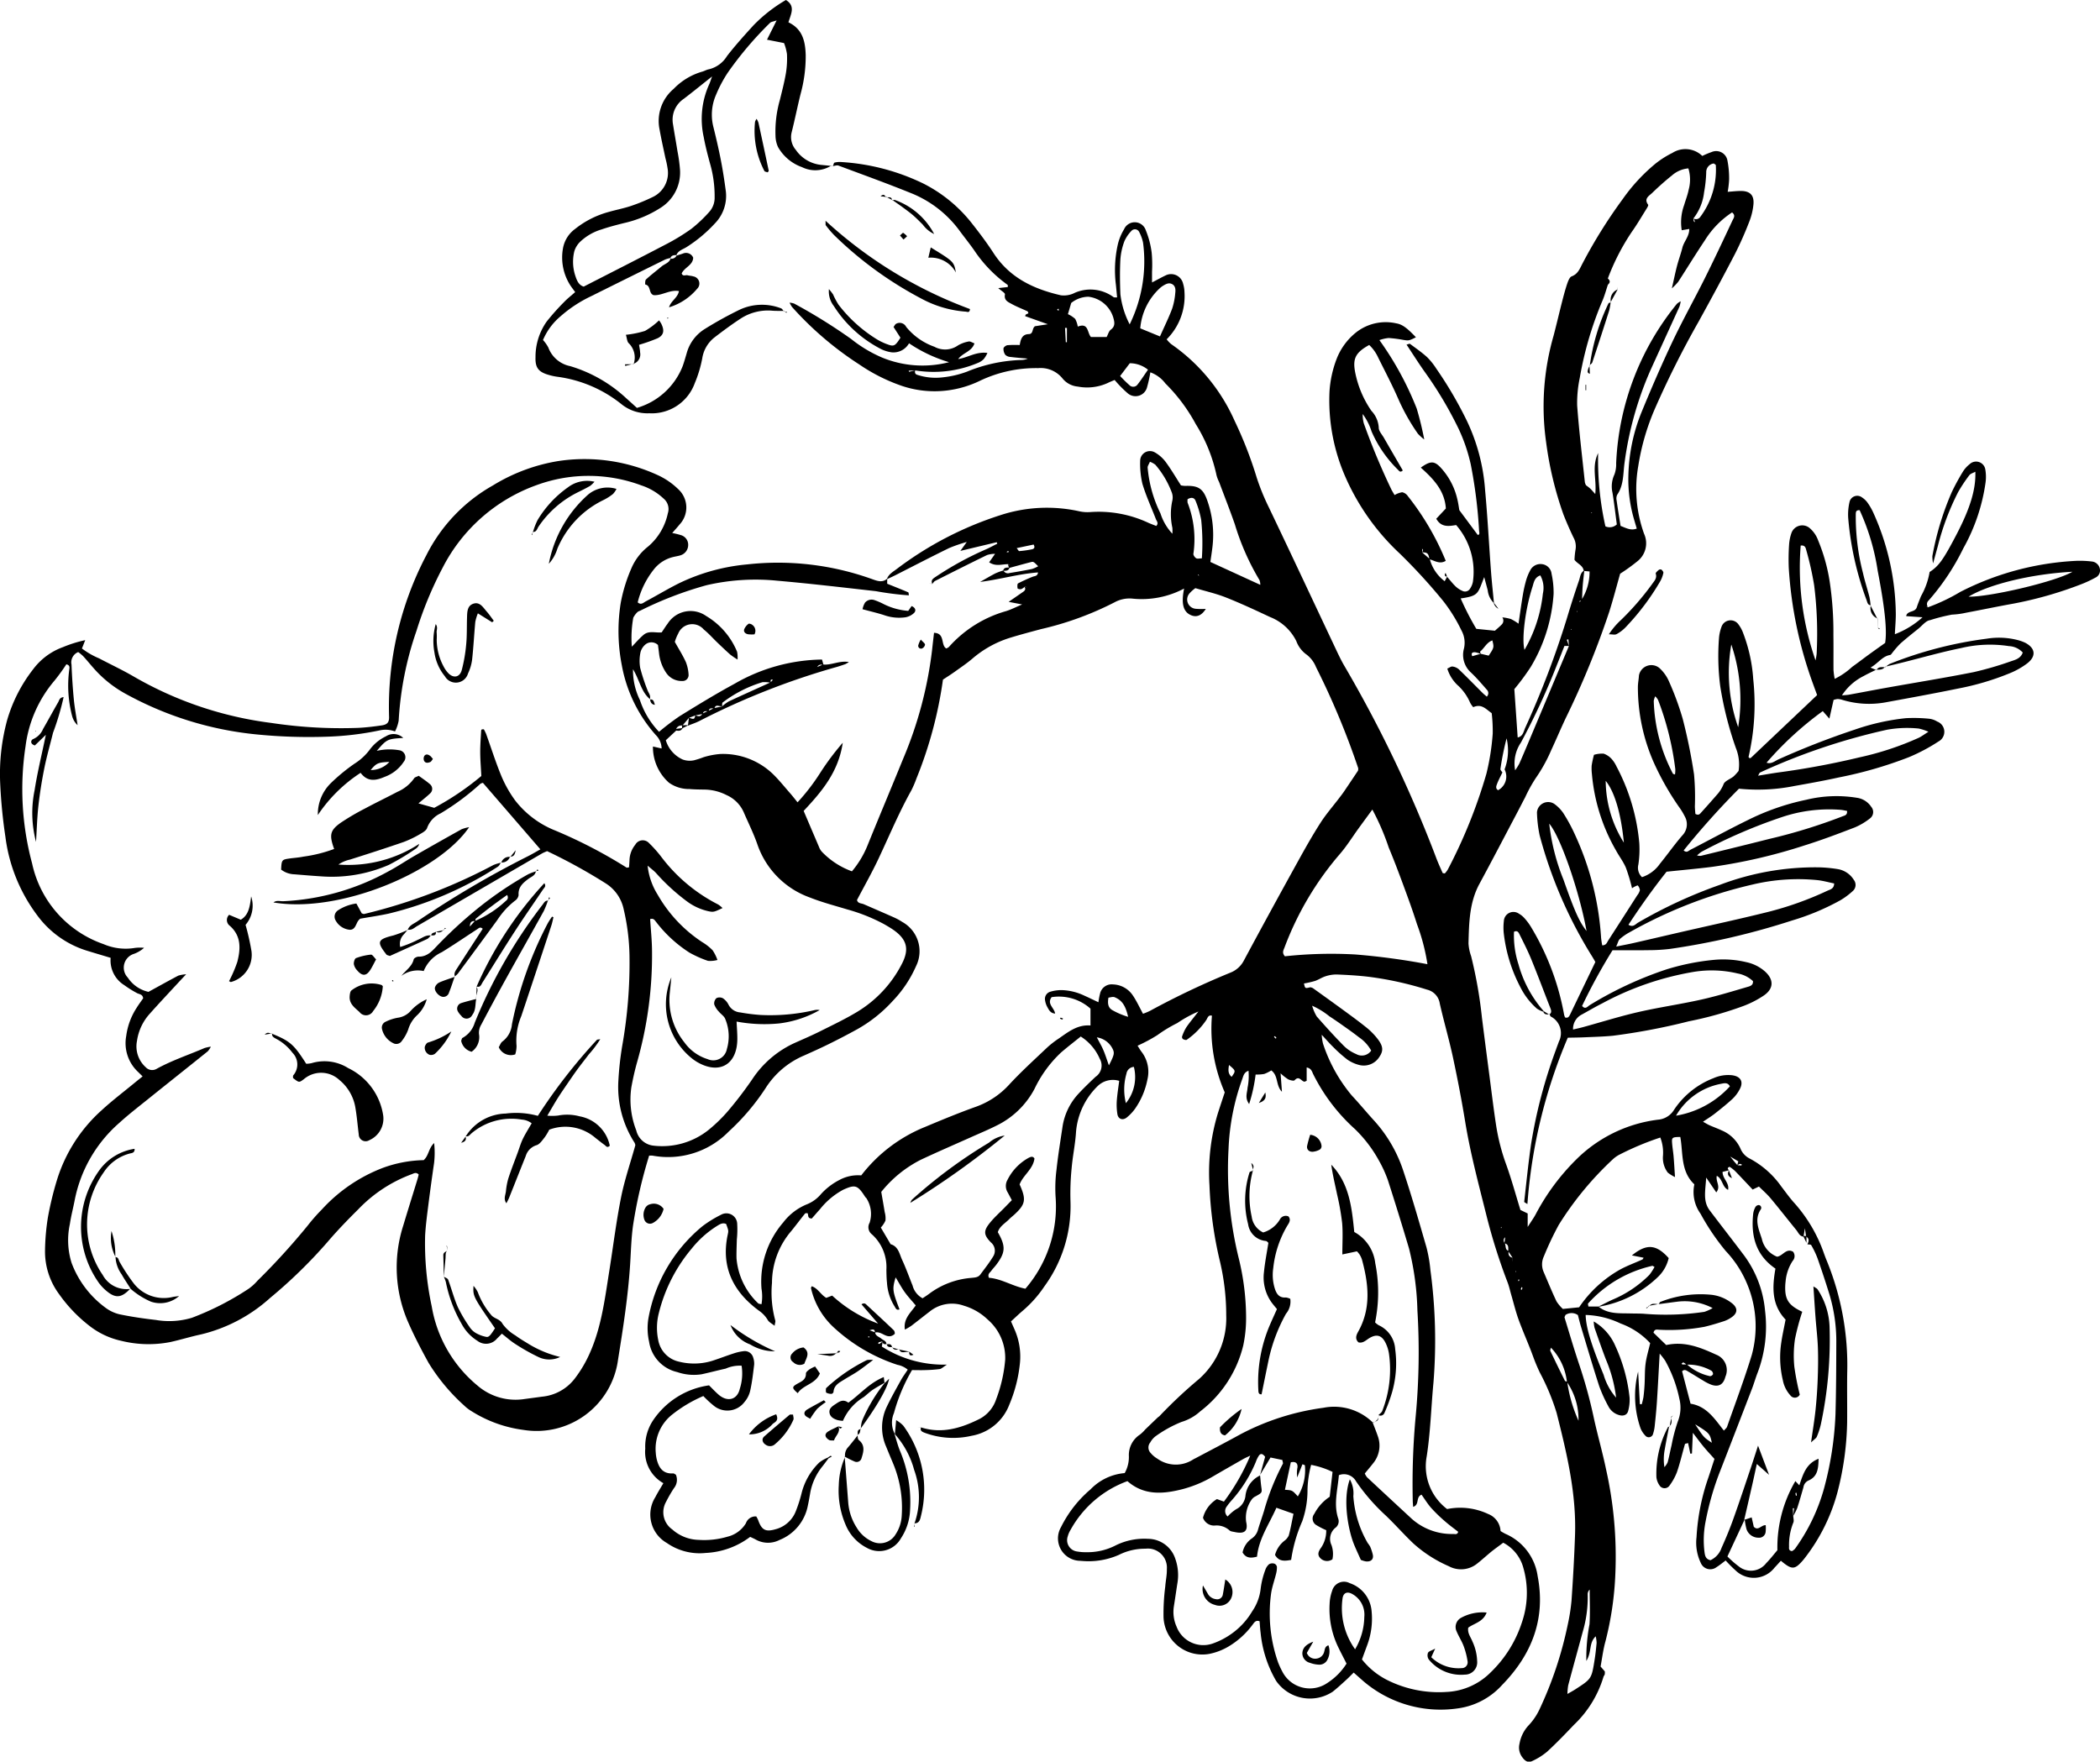 <svg height="187.234" viewBox="0 0 223.159 187.234" width="223.159" xmlns="http://www.w3.org/2000/svg" xmlns:xlink="http://www.w3.org/1999/xlink"><clipPath id="a"><path d="m0 0h223.159v187.234h-223.159z"/></clipPath><g clip-path="url(#a)"><path d="m97.857 169.4c2.228.715 4.276.085 6.247-.9a3.643 3.643 0 0 0 1.756-2.091 15.318 15.318 0 0 0 .959-4.217 5.387 5.387 0 0 0 -1.872-4.26 6.178 6.178 0 0 0 -2.521-1.461 3.766 3.766 0 0 0 -3.648.636c-.657.5-1.3 1.021-1.959 1.519a6.3 6.3 0 0 1 -.661.384c-.177-1.154.607-1.778 1.155-2.568-.388-.462-.8-.9-1.15-1.382s-.641-1.033-.988-1.6c-.367 1.238-.34 1.445.413 3.4-.347.148-.422-.166-.538-.337a5.335 5.335 0 0 1 -.792-2.482c-.049-.462-.058-.928-.065-1.393a4.691 4.691 0 0 0 -1.524-3.748.959.959 0 0 1 -.257-1.249 3.08 3.08 0 0 0 -.29-2.518c-.035-.092-.136-.156-.191-.242-.8-1.247-1.056-1.322-2.338-.74a7.954 7.954 0 0 0 -2.469 2.08c-.309.336-.6.685-.859.974-.524-.012-.308-.408-.467-.574-.084.014-.21 0-.251.047-.485.6-.947 1.225-1.435 1.826a8.479 8.479 0 0 0 -2.076 5.538 11.239 11.239 0 0 0 .346 3.987c.046.123-.03.292-.067.578-.3-.241-.593-.379-.726-.611a3.163 3.163 0 0 0 -.933-.992c-2.731-2.006-4.053-4.617-3.329-8.061.1-.457.093-.457-.164-1.16-.386-.171-.695.045-.994.229a10.73 10.73 0 0 0 -2.647 2.367 16.941 16.941 0 0 0 -3.5 6.837 6.309 6.309 0 0 0 -.072 2.91 2.857 2.857 0 0 0 2.236 2.3 6.56 6.56 0 0 0 3.812-.2c.685-.23 1.359-.49 2.047-.709a5.238 5.238 0 0 1 1.059-.222.931.931 0 0 1 .93.672 2 2 0 0 1 .109.758c-.11.92-.216 1.845-.415 2.748a2.8 2.8 0 0 1 -.611 1.23 2.275 2.275 0 0 1 -3.313.358 10.556 10.556 0 0 1 -1.063-.989 14.415 14.415 0 0 0 -3.282 1.947 4.637 4.637 0 0 0 -1.772 4.095 4.1 4.1 0 0 0 .085.613c.22.935.646 1.641 1.768 1.569.086-.006.178.084.285.138a1.406 1.406 0 0 1 -.21 1.435 14.661 14.661 0 0 0 -.849 1.475 2.233 2.233 0 0 0 .671 2.905 4.358 4.358 0 0 0 2.822 1.112 8.729 8.729 0 0 0 3.063-.343 3.149 3.149 0 0 0 1.943-1.425 1.073 1.073 0 0 1 1.1-.723 3.089 3.089 0 0 1 .2.384c.375 1.068.793 1.28 1.837.98a3.164 3.164 0 0 0 2.144-1.866 15.224 15.224 0 0 0 .658-2.059 6.864 6.864 0 0 1 1.854-3.169 4.079 4.079 0 0 1 .909-.525l.074.082c-.214.283-.424.569-.642.849a6.2 6.2 0 0 0 -1.292 2.781c-.079.458-.155.918-.257 1.372a4.921 4.921 0 0 1 -3.019 3.674 2.675 2.675 0 0 1 -2.526-.048c-.173-.1-.361-.176-.586-.285a8.5 8.5 0 0 1 -4.742 1.711 6.089 6.089 0 0 1 -4.116-1.062 3.475 3.475 0 0 1 -1.221-4.87c.255-.5.56-.976.855-1.484a3.8 3.8 0 0 1 -1.926-3.672 5.021 5.021 0 0 1 .793-2.95 8.608 8.608 0 0 1 5.985-3.775c.37.363.681.7 1.029 1 .947.808 1.975.533 2.245-.651a5.323 5.323 0 0 0 .187-2.437 3.635 3.635 0 0 0 -1.692.309c-.855.187-1.7.416-2.556.6a5.4 5.4 0 0 1 -2.6-.235 3.89 3.89 0 0 1 -2.981-3.215 6.515 6.515 0 0 1 -.08-2.462 16.42 16.42 0 0 1 5.752-9.828 12.226 12.226 0 0 1 1.969-1.213 1.149 1.149 0 0 1 1.718.938 10.543 10.543 0 0 1 -.037 1.694c-.017.666-.05 1.333-.035 2a7.429 7.429 0 0 0 2.3 4.779c.052.059.178.053.356.1a4.9 4.9 0 0 0 0-1.649 9.606 9.606 0 0 1 2.3-7.035 6.021 6.021 0 0 1 2.555-1.951 3.775 3.775 0 0 0 1.461-1.068 6.849 6.849 0 0 1 1.952-1.5 4.15 4.15 0 0 1 2.331-.493 16.2 16.2 0 0 1 6.763-5.142c1.808-.759 3.623-1.51 5.47-2.169a8.782 8.782 0 0 0 3.545-2.4c1.265-1.359 2.644-2.613 3.993-3.892a10.051 10.051 0 0 1 1.225-.949c1.008-.695 1.975-1.492 3.364-1.379v-1.791a5.026 5.026 0 0 0 -4.13-1.221c-.529.721.277 1.118.374 1.742-.477-.026-.645-.357-.8-.637a2.177 2.177 0 0 1 -.282-.864.791.791 0 0 1 .585-.823 4.067 4.067 0 0 1 1.216-.168 6 6 0 0 1 2.39.591c.468.209.929.434 1.492.7a7.512 7.512 0 0 1 .17-.913 1.264 1.264 0 0 1 1.388-.982 2.629 2.629 0 0 1 2.094 1.164c.4.587.7 1.247 1.085 1.954a6.507 6.507 0 0 0 .759-.318 85.877 85.877 0 0 1 8.533-4.054 2.719 2.719 0 0 0 1.433-1.3q2.861-5.326 5.79-10.615c.749-1.357 1.513-2.709 2.349-4.013.582-.908 1.3-1.729 1.955-2.59.187-.245.378-.489.551-.744.493-.726.979-1.457 1.476-2.2a.721.721 0 0 0 .019-.28 82.807 82.807 0 0 0 -4.478-10.728 3.138 3.138 0 0 0 -1.125-1.421 3.088 3.088 0 0 1 -.976-1.358 5.25 5.25 0 0 0 -2.791-2.548c-1.542-.724-3.089-1.446-4.672-2.074-1.05-.416-2.165-.667-3.257-.993a3.57 3.57 0 0 0 -.618.548.988.988 0 0 0 .625 1.643 6.724 6.724 0 0 0 1.1.01c-.4.662-.912.9-1.463.714-.91-.317-1.185-1.188-.842-2.873a9.6 9.6 0 0 1 -5.549 1.065 3.278 3.278 0 0 0 -1.789.37 33.332 33.332 0 0 1 -7.835 2.869c-1.1.293-2.2.585-3.283.916a11.222 11.222 0 0 0 -4.043 2.229c-.587.5-1.233.935-1.862 1.385-.417.3-.852.571-1.265.846a44.068 44.068 0 0 1 -2.814 10.5 11.135 11.135 0 0 1 -.55 1.28c-1.312 2.348-2.343 4.829-3.487 7.257-.7 1.488-1.516 2.922-2.284 4.387.09.387.464.335.729.451 1.086.476 2.177.943 3.261 1.426a6.088 6.088 0 0 1 .813.45 3.556 3.556 0 0 1 1.472 4.7 12.69 12.69 0 0 1 -2.492 3.716 14.988 14.988 0 0 1 -3.744 2.985q-1.491.824-3.021 1.576c-.879.435-1.776.836-2.671 1.237a8.99 8.99 0 0 0 -4.066 3.463 24.147 24.147 0 0 1 -3.906 4.6 9.016 9.016 0 0 1 -8.1 2.565 2.5 2.5 0 0 0 -.363 0 51.214 51.214 0 0 0 -1.7 7.349c-.2 1.377-.23 2.778-.318 4.169-.217 3.408-.743 6.778-1.284 10.143a8.726 8.726 0 0 1 -10.028 7.494 13.6 13.6 0 0 1 -5.495-1.963 4.41 4.41 0 0 1 -.86-.657 20.465 20.465 0 0 1 -3.756-4.513c-.771-1.4-1.516-2.826-2.157-4.29a14.548 14.548 0 0 1 -.532-10.3c.49-1.632 1-3.257 1.5-4.886.057-.186.1-.377.143-.536-.291-.3-.529-.109-.753-.032a15.064 15.064 0 0 0 -5.655 3.712c-1.137 1.127-2.254 2.281-3.293 3.5a52.314 52.314 0 0 1 -6.1 5.944 16.744 16.744 0 0 1 -7.329 3.867c-1.11.235-2.195.579-3.3.819a12.057 12.057 0 0 1 -5.23-.149 8.39 8.39 0 0 1 -3.335-1.582 15.641 15.641 0 0 1 -3.205-3.347 7.6 7.6 0 0 1 -1.511-4.637 24.31 24.31 0 0 1 .306-3.541 34.686 34.686 0 0 1 .944-3.911 16.439 16.439 0 0 1 4.781-7.488c1.1-1.014 2.3-1.92 3.455-2.874.268-.221.542-.437.884-.712-.242-.239-.42-.414-.6-.588a4.182 4.182 0 0 1 -1.142-3.7 7.214 7.214 0 0 1 1.123-3.026c.217-.348.464-.677.677-.984-.05-.465-.443-.424-.689-.575a11.336 11.336 0 0 1 -1.309-.821 3.088 3.088 0 0 1 -1.456-2.907c-.885-.267-1.721-.513-2.553-.77a10.323 10.323 0 0 1 -5.218-3.708 17.56 17.56 0 0 1 -3.411-8.377 54.6 54.6 0 0 1 -.556-5.7 21.752 21.752 0 0 1 .75-6.751 16.07 16.07 0 0 1 2.74-5.351 6.867 6.867 0 0 1 3.19-2.371 13.268 13.268 0 0 1 2.357-.737l-.35.885a8.3 8.3 0 0 0 1.828 1.051c1.234.65 2.5 1.242 3.7 1.944a38.9 38.9 0 0 0 14.585 4.916 49.555 49.555 0 0 0 9.272.526c.824-.044 1.647-.143 2.464-.262.619-.089.809-.348.789-.929a34.66 34.66 0 0 1 3.968-17.171 17.566 17.566 0 0 1 7.075-7.41 19.126 19.126 0 0 1 6.922-2.584 18.612 18.612 0 0 1 10.732 1.56 7.7 7.7 0 0 1 2.017 1.412 2.638 2.638 0 0 1 .162 3.763c-.219.274-.458.531-.787.91a8.2 8.2 0 0 1 .95.233 1.062 1.062 0 0 1 .747 1.054 1.15 1.15 0 0 1 -.771 1.068c-.29.1-.6.133-.9.215a3.722 3.722 0 0 0 -2.024 1.358 9.105 9.105 0 0 0 -1.67 3.441c.35.322.606.035.843-.092 1.184-.632 2.335-1.329 3.535-1.929a20.952 20.952 0 0 1 7.275-2.013 29.538 29.538 0 0 1 13.269 1.57c.542.195 1.075.4 1.59-.051v.537c.728.293 1.486.594 2.238.912.048.021.04.175.069.321a31.252 31.252 0 0 1 -3.507-.442c-3.486-.391-6.971-.806-10.465-1.11a23.061 23.061 0 0 0 -7.538.478 38.931 38.931 0 0 0 -7.062 2.715.809.809 0 0 0 -.273.141 2.18 2.18 0 0 0 -.444.6 12.024 12.024 0 0 0 -.153 3.078c.407-.416.8-.884 1.26-1.27.56-.468 1.287-.18 1.912-.252.234-.346.422-.654.641-.939a2.876 2.876 0 0 1 4.089-.8 7.927 7.927 0 0 1 3.283 3.8 3.182 3.182 0 0 1 .048.827 8.567 8.567 0 0 1 -.782-.534c-.462-.411-.909-.839-1.356-1.266-.485-.464-.928-.977-1.45-1.393a1.61 1.61 0 0 0 -2.718.434 4.468 4.468 0 0 0 -.359.883c.435.781.853 1.436 1.17 2.136a4.281 4.281 0 0 1 .292 1.341.631.631 0 0 1 -.676.678 1.976 1.976 0 0 1 -1.714-.883 4.571 4.571 0 0 1 -.744-2.013c-.039-.344-.087-.686-.119-.932a1.008 1.008 0 0 0 -1.274-.1 1.6 1.6 0 0 0 -.58.865 4.343 4.343 0 0 0 -.035 1.674 20.307 20.307 0 0 0 .769 2.345c.114.329.414.613.233 1.01l.034-.034c-.94-.792-1.1-2.036-1.8-3.181a7.142 7.142 0 0 0 .733 3.27 8.883 8.883 0 0 0 2.035 3.38 26.957 26.957 0 0 1 2.177-1.657c1.922-1.189 3.854-2.37 5.84-3.447a19.025 19.025 0 0 1 9.3-2.577c.05.175.1.364.153.551-.19.034-.426-.123-.667.241l.632-.266c.88.094 1.716-.434 2.74-.262a3.214 3.214 0 0 1 -.387.228c-.29.1-.581.2-.876.287a78.481 78.481 0 0 0 -14.576 5.727c-.4.209-.845.351-1.269.524.036-.284.072-.569.112-.85.534.2.579.183.676-.259.3.137.58.186.755-.181l.624-.284.63-.3q.415-.087.831-.172a4.255 4.255 0 0 1 .709-.531c1.474-.688 2.96-1.349 4.438-2.024.031-.037.069-.068.1-.1.052-.057.1-.117.152-.176a.41.41 0 0 0 -.129-.025c-.04.007-.105.042-.106.067a1.948 1.948 0 0 0 .028.28 2.921 2.921 0 0 0 -.9-.068 13.326 13.326 0 0 0 -4.222 2.153c-.081.055-.048.277-.068.422-.141-.021-.281-.044-.422-.064a.289.289 0 0 0 -.374.288c-.255 0-.574-.133-.627.3-.25 0-.551-.112-.629.278l-.779.152-.682.257-.7.827a.6.6 0 0 0 -.665.354 1.483 1.483 0 0 1 0 .178l-1.1 1.024a3.288 3.288 0 0 0 1.788 2.047 2.186 2.186 0 0 0 1.2.087 9.375 9.375 0 0 0 1.026-.331 8.127 8.127 0 0 1 1.812-.343 7.66 7.66 0 0 1 5.507 2.086c.668.64 1.248 1.372 1.86 2.069.266.3.512.624.806.984a22.082 22.082 0 0 0 2.395-3.111 27.578 27.578 0 0 1 2.408-3.219c-.464 3.161-2.3 5.257-4.155 7.244.574 1.35 1.1 2.583 1.626 3.813a1.613 1.613 0 0 0 .311.527 8.37 8.37 0 0 0 3.194 2.08 10.145 10.145 0 0 0 1.63-2.688c1.258-3.11 2.563-6.2 3.827-9.309a42.384 42.384 0 0 0 3.055-11.485c.065-.606.136-1.212.21-1.868 1.208.037.683 1.29 1.3 1.664a.964.964 0 0 0 .275-.153 12.784 12.784 0 0 1 6.084-3.817c.533-.166 1.036-.427 1.707-.709l-1.435-.276 1.547-1.07c.187-.129.287-.282.152-.507l.327.014-.32-.034a1.326 1.326 0 0 1 -.374.247c-.12.029-.373-.028-.382-.079-.031-.176-.043-.481.05-.532a16.786 16.786 0 0 1 1.534-.7c.222-.095.534-.043.588-.466-2.038.149-3.993.734-6.158 1.011.648-.365 1.129-.655 1.627-.91a7.265 7.265 0 0 1 .851-.314.524.524 0 0 0 .634.281c.8-.13 1.6-.269 2.394-.431a3.481 3.481 0 0 0 .666-.293c-.464-.476-.509-.509-.762-.443-.779.2-1.556.418-2.333.628-.039-.126-.078-.253-.116-.378l.234.067-.205-.094c-.637-.015-1.307.282-2.027-.2l.631-.9a2.81 2.81 0 0 0 -.847.126c-1.851.9-3.688 1.825-5.524 2.753-.126.064-.207.216-.309.327l.009-.016c-.19-.39.095-.573.348-.739a34.187 34.187 0 0 1 5.286-2.9c.435-.187.85-.419 1.274-.63l-.066-.156-3.86.922.682-.95a16.713 16.713 0 0 0 -1.875.648c-1.9.929-3.774 1.9-5.66 2.86-.317.161-.641.306-.962.458.174-.533.648-.785 1.051-1.09a36.778 36.778 0 0 1 10.944-5.7 15.9 15.9 0 0 1 8.41-.446 4.064 4.064 0 0 0 1.227.093 12.461 12.461 0 0 1 6.176 1.149c.276.119.558.223.825.328.281-.3.043-.513-.042-.733-.485-1.25-1.051-2.475-1.433-3.756a9.365 9.365 0 0 1 -.235-2.448 1.04 1.04 0 0 1 1.576-.872 3.735 3.735 0 0 1 1.14 1.014c.579.785 1.072 1.633 1.618 2.482a2.528 2.528 0 0 0 .428.055c1.363-.045 1.9.239 2.35 1.5a10.923 10.923 0 0 1 .563 5.037c-.06.508-.14 1.013-.215 1.546l5.307 2.434a1.545 1.545 0 0 0 -.086-.5 26.283 26.283 0 0 1 -2.621-5.937c-.528-1.509-1.114-3-1.675-4.5a3.558 3.558 0 0 1 -.274-.722 16.907 16.907 0 0 0 -2.2-5.419 18.306 18.306 0 0 0 -3.237-4.334 3.472 3.472 0 0 0 -1.593-1.176 13.555 13.555 0 0 1 -.339 1.544 1.267 1.267 0 0 1 -2.093.66 12.344 12.344 0 0 1 -1.363-1.391c-.2.087-.477.192-.74.323a5.276 5.276 0 0 1 -3.179.378 2.354 2.354 0 0 1 -1.608-.849 2.981 2.981 0 0 0 -2.6-1.112 13.832 13.832 0 0 0 -6.154 1.329 11.1 11.1 0 0 1 -3.543 1.049 10.851 10.851 0 0 1 -5.028-.575 18.866 18.866 0 0 1 -4.265-2.18 35.127 35.127 0 0 1 -7.167-6.124 3.162 3.162 0 0 1 -.258-.456 1.864 1.864 0 0 1 .492.1 58 58 0 0 1 6.05 3.76 14.154 14.154 0 0 0 3.295 1.977 11.29 11.29 0 0 0 7.11.489 15.372 15.372 0 0 1 -4.253-2.008 1.9 1.9 0 0 1 -1.867.958 3.846 3.846 0 0 1 -1.02-.3 12.992 12.992 0 0 1 -5.109-4.623 2.548 2.548 0 0 1 -.518-1.792 5.714 5.714 0 0 1 .44.561 8.306 8.306 0 0 0 .575 1.084 15.149 15.149 0 0 0 4.123 3.715 6.271 6.271 0 0 0 1.122.522c.651.237.794.151 1.341-.719l-.732-1.139c.095-.122.16-.284.276-.343a.774.774 0 0 1 1.066.334 6.768 6.768 0 0 0 3 2.11 2.369 2.369 0 0 0 2.5-.14 3.446 3.446 0 0 1 1.145-.419c.159-.036.359.111.611.2-.3.892-1.234.984-1.729 1.668 1.046-.163 1.922-.817 3.106-.651a3.135 3.135 0 0 1 -.382.641 1.8 1.8 0 0 1 -.64.423 12.106 12.106 0 0 1 -6.672.787c-.228.014-.448.024-.668.034l.023.123.665-.161c-.055.218-.035.4.219.479a6.249 6.249 0 0 0 2.754.262 10.427 10.427 0 0 0 2.546-.606 16.422 16.422 0 0 1 5.713-1.233 1.811 1.811 0 0 0 .727-.146c-.611-.056-1.224-.1-1.832-.177a.872.872 0 0 1 -.552-.224 1.066 1.066 0 0 1 -.193-.687c.013-.131.263-.319.423-.339a11.2 11.2 0 0 1 1.3-.016c.1-.572.227-1.145.967-1.163.51-.012.314-.591.653-.837l1.371-.211-2.417-.863c.043-.1.049-.152.077-.169.087-.052.183-.088.276-.131-.033-.073-.047-.185-.1-.211-.556-.263-1.137-.479-1.674-.777-.373-.207-.842-.377-.723-1.022.028-.152-.4-.388-.71-.668l1.019-.115c-.01-.089.01-.205-.031-.234a14.206 14.206 0 0 1 -3.533-3.65c-.472-.677-.989-1.323-1.483-1.984a11.865 11.865 0 0 0 -5.015-4.019c-2.623-1.07-5.29-2.032-7.944-3.022-.163-.061-.385.034-.58.057.055-.129.086-.349.17-.371a2.227 2.227 0 0 1 .757-.059 23.175 23.175 0 0 1 8.633 2.261 15.353 15.353 0 0 1 5.135 4.165c.832 1.053 1.645 2.128 2.375 3.253 1.7 2.616 4.241 3.814 7.151 4.482a2.531 2.531 0 0 0 1.486-.266 4.147 4.147 0 0 1 4.111.461c.068.049.192.02.379.034-.045-.471-.084-.927-.133-1.382a12.439 12.439 0 0 1 .188-4.159 5.523 5.523 0 0 1 .687-1.71 1.236 1.236 0 0 1 2.309.118 9.394 9.394 0 0 1 .623 2.379 13.889 13.889 0 0 1 .037 2.01v1.151c.577-.3 1.016-.546 1.468-.761a1.306 1.306 0 0 1 1.832.887 3.46 3.46 0 0 1 .149.912 6.473 6.473 0 0 1 -1.894 5.005 2.992 2.992 0 0 0 .486.514 19.564 19.564 0 0 1 6.73 8.14 42.723 42.723 0 0 1 2.357 6.057 23.777 23.777 0 0 0 1.283 3.145c2.406 5.031 4.766 10.083 7.147 15.126.264.559.53 1.12.839 1.656a135.52 135.52 0 0 1 9.818 20.521c.2.53.439 1.043.668 1.562.011.025.087.021.228.051a2.344 2.344 0 0 0 .32-.419 54.593 54.593 0 0 0 4.1-10.175 25.262 25.262 0 0 0 .673-4.278 16.664 16.664 0 0 0 -.108-2.164c-.607-.423-1.07-1.037-1.963-.637a2.523 2.523 0 0 1 -.329-.475 5.419 5.419 0 0 0 -1.226-1.768 4.029 4.029 0 0 1 -1.2-1.857c.209-.091.391-.242.549-.221a1.257 1.257 0 0 1 .673.294c.857.822 1.684 1.674 2.525 2.512.139.139.3.261.448.394a.507.507 0 0 0 .005-.736c-.542-.619-1.076-1.248-1.672-1.812a2.515 2.515 0 0 1 -.766-2.533 2.7 2.7 0 0 0 -.249-1.934 17.054 17.054 0 0 0 -1.953-3.153 60.471 60.471 0 0 0 -4.6-5.028 24.651 24.651 0 0 1 -5.974-8.586 20.253 20.253 0 0 1 -1.506-8.631 11.766 11.766 0 0 1 .753-3.468 6.68 6.68 0 0 1 2.086-2.84 5.091 5.091 0 0 1 4.246-.956c.668.106 1.19.528 2.1 1.483-.77.382-.769.37-1.376.272a12.764 12.764 0 0 0 -1.532-.194 4.21 4.21 0 0 0 -.973.222 33.454 33.454 0 0 1 3.965 7.274 33.155 33.155 0 0 1 .8 3.287 5.489 5.489 0 0 1 -.674-.609 21.578 21.578 0 0 1 -2.117-3.775c-.644-1.463-1.389-2.882-2.1-4.313a4.256 4.256 0 0 0 -.958-1.345c-1.451.8-1.77 1.444-1.495 2.884a10.891 10.891 0 0 0 1.727 4.111 2.859 2.859 0 0 1 .783 1.78c-.015.356.341.733.547 1.091.666 1.16 1.34 2.315 2.006 3.466-.284.283-.41.019-.53-.09a12.847 12.847 0 0 1 -2.79-4.06 6.13 6.13 0 0 0 -.975-1.888c-.051-.069-.1-.137-.155-.2l.192.169a3.568 3.568 0 0 0 .112 1.052 72.919 72.919 0 0 0 2.958 7.094c.1.175.2.347.317.542a2.313 2.313 0 0 1 .809-.3.972.972 0 0 1 .6.411 28.368 28.368 0 0 1 4.028 6.881c-.654.395-1.179-.027-1.734-.168-.108-.632-.2-.721-.78-.736a1.071 1.071 0 0 0 .1-.255c0-.041-.07-.092-.11-.138a.667.667 0 0 1 .025.134c0 .084-.011.168-.018.252l.816.714a4.33 4.33 0 0 0 1.589 2.363l.276-.516-.032.032c.3.342.577.706.9 1.02a2.49 2.49 0 0 0 .758.5.617.617 0 0 0 .805-.267 1.921 1.921 0 0 0 .291-.709 7.558 7.558 0 0 0 -1.782-6.032c-.83.141-1.6.245-2.112-.671l1.019-1.087c-.12-1.91-1.339-3.164-2.662-4.346.99-.711 1.418-.726 2.066-.05a7.355 7.355 0 0 1 1.807 3.373c.113.448.169.912.222 1.2l1.953 2.629c.252-.005.16-.274.146-.436a51.216 51.216 0 0 0 -.885-7.058 18.04 18.04 0 0 0 -1.3-3.8 40.83 40.83 0 0 0 -3.556-5.983c-.68-.951-1.3-1.944-1.968-2.946.189-.047.315-.118.362-.083.619.459 1.257.9 1.826 1.417a7.133 7.133 0 0 1 .967 1.206 41.984 41.984 0 0 1 3.28 5.609 20.453 20.453 0 0 1 1.912 7.3c.264 2.877.414 5.764.628 8.646.084 1.129.209 2.255.315 3.382a2.2 2.2 0 0 1 -.66-1.352c-.113-.439-.233-.877-.377-1.417-.7 1.775-.581 1.994-2.5 2.267a29.059 29.059 0 0 0 1.662 3.233l1.976.2c.236-.214.516-.439.761-.7a.586.586 0 0 0 .025-.719 5.053 5.053 0 0 1 .905.173 5.143 5.143 0 0 1 .817.5c.166-1.108.3-2.118.472-3.123a13.618 13.618 0 0 1 .341-1.508 5.16 5.16 0 0 1 .41-1 1.217 1.217 0 0 1 1.27-.7 1.154 1.154 0 0 1 1.019 1.025 9.337 9.337 0 0 1 .216 2.143 17.222 17.222 0 0 1 -2.428 7.757 24.533 24.533 0 0 1 -1.744 2.359c.111 1.6.231 3.335.355 5.138.573-.116.63-.649.795-1.015a96.293 96.293 0 0 0 4.452-11.706c.4-1.334.822-2.662 1.276-3.978.127-.366.134-.828.559-1.05-.059.553-.131 1.106-.174 1.661-.04.5-.048 1-.071 1.5a1.75 1.75 0 0 0 -.25.085c-.015.008 0 .082 0 .126l.2-.252a5.542 5.542 0 0 0 .851-3.015l-.618-.056c-.068-.593-.668-.749-.982-1.18a8.252 8.252 0 0 1 .105-1.052 1.96 1.96 0 0 0 -.221-1.338c-.379-.791-.733-1.6-1.053-2.414a37.209 37.209 0 0 1 -1.843-7.67 27.112 27.112 0 0 1 .792-11.357c.314-1.2.593-2.406.9-3.606.167-.65.338-1.3.553-1.936.1-.282.248-.676.472-.759.676-.254.865-.841 1.152-1.377a53.41 53.41 0 0 1 4.266-6.833 19.152 19.152 0 0 1 3.462-3.75 9.808 9.808 0 0 1 1.822-1.16 2.578 2.578 0 0 1 3.174.325 9.141 9.141 0 0 1 1-.419 1.212 1.212 0 0 1 1.671.907 9.852 9.852 0 0 1 .179 1.992 10.054 10.054 0 0 1 -.152 1.332c.516-.034.958-.089 1.4-.09.982 0 1.437.462 1.334 1.459a6.78 6.78 0 0 1 -.439 1.8 36.776 36.776 0 0 1 -1.505 3.4c-1.261 2.431-2.563 4.841-3.886 7.238a101.052 101.052 0 0 0 -4.591 9.137 24.883 24.883 0 0 0 -1.82 6.229 14.04 14.04 0 0 0 .623 7.177 2.428 2.428 0 0 1 -.719 2.925 20.046 20.046 0 0 1 -1.826 1.316c-.369 1.3-.729 2.694-1.164 4.068a92.043 92.043 0 0 1 -4.638 11.321c-.527 1.121-1.008 2.264-1.531 3.387a16.656 16.656 0 0 1 -1.652 2.973 15.717 15.717 0 0 0 -1.114 2.028c-.291.547-.57 1.1-.86 1.649-1.327 2.512-2.637 5.034-3.991 7.533-1.079 1.992-1.108 4.164-1.165 6.331a4.924 4.924 0 0 0 .28 1.36 47.666 47.666 0 0 1 1.152 6.558q.388 3.075.794 6.148c.235 1.792.448 3.588.725 5.374a21.762 21.762 0 0 0 1.047 4.037c.576 1.6 1.024 3.25 1.52 4.856l.772.373v1.434c.393-.621.664-.987.871-1.386a23.725 23.725 0 0 1 4.333-5.829 14.931 14.931 0 0 1 8.634-4.186 2.192 2.192 0 0 0 1.725-1.068 8.874 8.874 0 0 1 4.171-3.341 3.863 3.863 0 0 1 1.964-.318c.942.112 1.271.7.826 1.506a3.9 3.9 0 0 1 -.734.986c-.605.56-1.252 1.076-1.9 1.587-.361.285-.758.525-1.259.866.3.164.5.29.714.384.424.188.864.342 1.282.54a3.791 3.791 0 0 1 1.969 1.894 2.072 2.072 0 0 0 1.02 1.107 9.634 9.634 0 0 1 3.334 2.955c.473.614.921 1.253 1.445 1.822a15.842 15.842 0 0 1 3.1 5.325c.09.242.178.485.278.723a29.324 29.324 0 0 1 2.182 11.958c-.025 1.756.009 3.512-.008 5.268a31.617 31.617 0 0 1 -1.015 7.356 19.649 19.649 0 0 1 -3.391 6.917c-.093.124-.188.247-.289.364-.88 1.017-1.173 1.03-2.346.047-.226.248-.449.5-.685.748a2.784 2.784 0 0 1 -4.139.272 13.652 13.652 0 0 1 -1.043-1.048c-.324.237-.626.493-.96.7a1.092 1.092 0 0 1 -1.691-.456 4.961 4.961 0 0 1 -.446-2.713 23.027 23.027 0 0 1 1.265-6.362c.212-.634.415-1.27.641-1.963-.376-.422-.761-.83-1.119-1.26s-.679-.872-1.177-1.516l-.094 2.2-.176.02-.234-1.129c-.169.051-.319.059-.333.106-.287.99-.516 2-.85 2.972a6.031 6.031 0 0 1 -.819 1.475.633.633 0 0 1 -1.052-.079 1.836 1.836 0 0 1 -.315-.846 10.521 10.521 0 0 1 1.239-5.337c.015-.028.1-.02.146-.031l-.035-.031c-.155.809-.324 1.616-.46 2.428a5.525 5.525 0 0 0 -.041 1.9 1.928 1.928 0 0 0 .345-.51c.163-.6.27-1.21.416-1.812a17.961 17.961 0 0 1 .668-2.539 3.908 3.908 0 0 0 .161-2.411 14.125 14.125 0 0 0 -1.51-4.048 8.445 8.445 0 0 0 -.581-.748c-.107 1.879-.189 3.505-.295 5.13-.057.876-.148 1.749-.239 2.622a3.915 3.915 0 0 1 -.163.756.473.473 0 0 1 -.839.2 2.407 2.407 0 0 1 -.5-.773 10.455 10.455 0 0 1 -.253-6.019c.071 1.335.128 2.394.185 3.454l.193.02a6.83 6.83 0 0 0 .186-.765c.059-.461.1-.925.122-1.389.039-.723.01-1.453.105-2.167s.31-1.407.488-2.182a7.985 7.985 0 0 0 -3.148-2.086 9.209 9.209 0 0 0 -3.709-.908c.032 1.3.565 3.087 1.913 6.371a6.4 6.4 0 0 0 1.323 2.418 14.758 14.758 0 0 0 -1.094-4.079c-.419-1.111-.811-2.232-1.2-3.353a3.639 3.639 0 0 1 -.083-.666 5.533 5.533 0 0 1 2.294 2.6 17.556 17.556 0 0 1 1.517 5.505 4.465 4.465 0 0 1 -.142 1.372c-.1.457-.5.611-.966.476a1.838 1.838 0 0 1 -1.162-.96 14.921 14.921 0 0 1 -.958-2.115c-.685-2.111-1.309-4.242-1.951-6.367-.119-.4-.212-.8-.314-1.187a1.165 1.165 0 0 0 -1.316-.018c-.037.1-.12.21-.1.285.5 1.63.978 3.265 1.519 4.881a51.513 51.513 0 0 1 1.565 5.672c.4 1.868.938 3.7 1.324 5.574a42.4 42.4 0 0 1 .988 11.085 34.015 34.015 0 0 1 -1.051 7.193c-.249.891-.357 1.821-.52 2.681l.449.515a1.327 1.327 0 0 1 -.005.312c-.026.1-.112.179-.137.276a11.64 11.64 0 0 1 -3.132 5.088c-.925.973-1.858 1.942-2.844 2.85a6.92 6.92 0 0 1 -1.562.988c-.435.222-.752.062-1.06-.35a1.7 1.7 0 0 1 -.327-1.46 3.818 3.818 0 0 1 .922-1.914 6.55 6.55 0 0 0 1.215-1.773 40.358 40.358 0 0 0 2.985-8.945 20.916 20.916 0 0 0 .409-2.6c.16-2.319.293-4.64.372-6.963.151-4.442-.884-8.724-1.955-12.978a24 24 0 0 0 -1.781-4.283c-.266-.56-.5-1.116-.713-1.7-.473-1.311-1.054-2.583-1.532-3.893-.318-.869-.534-1.776-.794-2.667-.13-.444-.225-.9-.391-1.331a61.617 61.617 0 0 1 -2.277-7.237c-.815-3.257-1.683-6.5-2.226-9.819-.375-2.293-.815-4.578-1.3-6.85-.413-1.918-.966-3.8-1.4-5.717a1.785 1.785 0 0 0 -1.342-1.489 35.426 35.426 0 0 0 -6.195-1.367c-1.127-.136-2.264-.2-3.4-.247a3.69 3.69 0 0 0 -1.2.188c-.391.12-.741.369-1.13.5a10.8 10.8 0 0 1 -1.168.269c.117.54.117.54.675.4a.987.987 0 0 1 .275.094c1.175.843 2.351 1.686 3.518 2.542.75.55 1.5 1.1 2.222 1.686a7.234 7.234 0 0 1 1.083 1.1c.65.82.691 1.31.248 1.966a1.955 1.955 0 0 1 -2.147.874 3.9 3.9 0 0 1 -1.257-.568 14.627 14.627 0 0 1 -1.5-1.332c-.368-.353-.7-.742-1.23-1.31a5.184 5.184 0 0 0 .137.944 16.654 16.654 0 0 0 3.066 5.518c.778.828 1.5 1.71 2.263 2.55a14.819 14.819 0 0 1 3.151 5.293c.918 2.741 1.716 5.524 2.518 8.3a15.4 15.4 0 0 1 .418 2.439 55.707 55.707 0 0 1 .322 11.907c-.25 2.623-.316 5.271-.721 7.867a5.706 5.706 0 0 0 2.17 5.59 6.977 6.977 0 0 1 4.363.525 2.056 2.056 0 0 1 1.315 1.811 5.757 5.757 0 0 0 .524.3 5.774 5.774 0 0 1 3.419 4.49c.876 4.555-.624 8.341-3.779 11.574a7.724 7.724 0 0 1 -4.712 2.487 12.619 12.619 0 0 1 -9.984-2.856c-.344-.3-.68-.6-1.075-.95-.317.311-.559.567-.819.8-.458.415-.912.838-1.4 1.225a4.382 4.382 0 0 1 -6.023-1.144 12.589 12.589 0 0 1 -1.649-5.121c-.054-.407-.073-.818-.106-1.213-.44-.168-.589.173-.769.393a8.7 8.7 0 0 1 -2.513 2.276 6.548 6.548 0 0 1 -2 .785 4.127 4.127 0 0 1 -4.928-3.913 22.889 22.889 0 0 1 .184-3.237c.045-.617.187-1.233.171-1.847a2.023 2.023 0 0 0 -2.26-2.171 6.177 6.177 0 0 0 -2.844.658 7.984 7.984 0 0 1 -3.934.641c-.051 0-.1-.007-.155-.012a2.385 2.385 0 0 1 -2.053-3.586 12.591 12.591 0 0 1 2.667-3.59c.146-.146.307-.277.462-.413a5.708 5.708 0 0 1 3.635-1.735 3.45 3.45 0 0 0 .443-1.855 2.588 2.588 0 0 1 1.175-2.233 3.708 3.708 0 0 0 .55-.531q.662-.641 1.328-1.277c.074-.071.173-.119.24-.2a49.934 49.934 0 0 1 4.181-3.918 8.651 8.651 0 0 0 2.873-6.775 24.862 24.862 0 0 0 -.66-5.68 41.158 41.158 0 0 1 -1.12-8.122 21.661 21.661 0 0 1 .891-7.646c.235-.738.483-1.471.732-2.228a16.863 16.863 0 0 1 -1.361-8.149c-.421-.114-.468.284-.617.483a8.085 8.085 0 0 1 -2.059 2.076c-.087.056-.284-.01-.4-.072a.291.291 0 0 1 -.1-.267 4.8 4.8 0 0 1 .441-.966c.337-.5.729-.966 1.3-1.7a13.034 13.034 0 0 0 -2.244 1.228 14.717 14.717 0 0 0 -2.118 1.281 16.92 16.92 0 0 1 -2.106 1.126c.164.253.281.465.428.655a3.487 3.487 0 0 1 .621 2.929 8.153 8.153 0 0 1 -1.317 3.116 4.789 4.789 0 0 1 -.843.9c-.445.384-.95.22-1.035-.341a6.334 6.334 0 0 1 -.063-1.386c.051-.716.168-1.428.257-2.139a2.326 2.326 0 0 0 -2.227.5 7.671 7.671 0 0 0 -2.36 4.919c-.076 1.286-.355 2.559-.465 3.845a27.237 27.237 0 0 0 -.124 3.559 14.469 14.469 0 0 1 -2.772 9.02 12.5 12.5 0 0 1 -2.251 2.549c-.429.361-.833.751-1.3 1.177.143.325.265.6.385.873a7.131 7.131 0 0 1 .558 3.637 15.144 15.144 0 0 1 -1.121 4.337 5.245 5.245 0 0 1 -4 3.309 8.69 8.69 0 0 1 -5.029-.331c-.249-.1-.478-.213-.354-.552zm71.3-119.152.151-.087a.7.7 0 0 1 -.006.115 1.009 1.009 0 0 1 -.182 0c.117.051.3.088.043.215 0-.079 0-.159 0-.239m22.635 98q-.072.437-.144.875c-.433-.034-.547-.428-.765-.695-.913-1.118-1.8-2.259-2.725-3.366-.39-.466-.856-.868-1.248-1.26l-.669.32c-.634-.671-1.23-1.313-1.841-1.941a3.681 3.681 0 0 0 -.6-.47c-.027-.018-.192.083-.2.14-.009.075.075.161.119.242l.026-.022-.7.172c-.007.732.74 1.155.586 1.909-.636-.295-.567-1.159-1.2-1.489-.142.624.456 1.13-.056 1.76l-1.071-1.577c-.078 1.4-.371 2.5.375 3.491 1.18 1.566 2.39 3.109 3.569 4.676a11.6 11.6 0 0 1 2.311 5.983 13.9 13.9 0 0 1 -.774 6.551c-.228.575-.394 1.175-.616 1.752q-1.667 4.335-3.35 8.664a30.2 30.2 0 0 0 -1.588 5.494 10.139 10.139 0 0 0 -.1 3.237c.049.351.126.723.632.823a2.243 2.243 0 0 0 1.174-1.311c.465-1.033.9-2.084 1.279-3.151.644-1.8 1.241-3.61 1.851-5.419.262-.776.507-1.558.747-2.295l1.17 3.1-1.3-1.151c-.17.777-.319 1.48-.478 2.18q-.427 1.883-.864 3.764l.054-.052-1.836 3.938a10.965 10.965 0 0 0 1.2 1.049 2.045 2.045 0 0 0 2.917-.333c.432-.437.806-.93 1.194-1.383a13.932 13.932 0 0 1 1.909-7.345l.421.45c.4-1.187.727-2.321 2.049-2.822-.034.976-.054 1.882-1.1 2.323a.932.932 0 0 0 -.513.714c-.215.741-.422 1.485-.664 2.217a5.253 5.253 0 0 1 -.415.8l.081-.793h-.129l.045.794c.006.253.105.556 0 .751a6.359 6.359 0 0 0 -.444 2.55c-.016.177-.032.429.318.456a1.267 1.267 0 0 0 .316-.248 20.132 20.132 0 0 0 3.072-6.374 35.293 35.293 0 0 0 1.227-7.929c.071-2.525.079-5.052.086-7.578a17.274 17.274 0 0 0 -.739-5.186q-.595-1.919-1.26-3.816a9.166 9.166 0 0 0 -.668-1.389c-.044-.079-.266-.059-.406-.085.155-.307.233-.6-.137-.822q-.062-.439-.126-.877l-.185.03c.005-.044.01-.089.016-.134a.8.8 0 0 1 .164.113m-31.93 1.588.086-.645c-.244.207-.173.414-.062.62.18.258.005.7.428.832-.046.34 0 .628.408.712v.368h.009v-.36q-.228-.343-.456-.687c-.014-.342.094-.745-.413-.841m24.763-8.311c.1.01.192.022.289.029a.314.314 0 0 0 .143-.008c.021-.009.019-.07.027-.108-.081-.015-.172-.058-.242-.036a.992.992 0 0 0 -.244.165l.12-.449-.857-.506c.384.476.567.7.764.912m-27.287-54.353.86.2c.572-.864.572-.864.388-1.618-.612.21-.85.822-1.3 1.186-.028.022.049.173.064.251a2.843 2.843 0 0 0 -.577-.175c-.27-.024-.491.052-.325.416l.888-.256m21.889 75.553a1.836 1.836 0 0 0 -.343-.234c-.04-.017-.133.093-.2.144.044.026.088.074.132.075.146 0 .293-.011.439-.019a5.321 5.321 0 0 0 2.464 1.258.383.383 0 0 0 .316-.211.428.428 0 0 0 -.174-.368 5.039 5.039 0 0 0 -2.632-.645m-12.688 1.823a15.228 15.228 0 0 0 1.2 4.141 7.008 7.008 0 0 0 -1.231-4.119 6.211 6.211 0 0 0 -1.7-3.652c-.033.16-.1.275-.063.344q.757 1.591 1.543 3.167c.032.065.166.079.252.119m-6.889-64.761c-.195.408-.414.807-.573 1.229-.076.2-.189.473.116.654a1.653 1.653 0 0 0 .688-2.211 5.654 5.654 0 0 0 .215-3.3 30.228 30.228 0 0 0 -.657 3.259c-.017.108.137.243.212.365m20.292-58.884a.544.544 0 0 0 .687-.1 8.338 8.338 0 0 0 1.7-5.559c-.008-.064-.132-.114-.215-.182a.919.919 0 0 0 -.805.946 14.057 14.057 0 0 1 -.229 2.126 5.478 5.478 0 0 1 -1.136 2.775 1.523 1.523 0 0 0 .035.273c.015.048.076.082.116.123a.482.482 0 0 0 -.014-.145c-.038-.089-.089-.172-.135-.257m-13.218 45.441h-.488c-.269.684-.528 1.356-.8 2.022a74.282 74.282 0 0 1 -3.827 8.253 3.942 3.942 0 0 0 -.608 2.941 6.852 6.852 0 0 0 .451-.729c.354-.8.691-1.608 1.031-2.414q2.119-5.038 4.234-10.082l-.062-.7-.171.052.237.655m4.13-39.062q0 .34 0 .68c-.178.536-.326 1.084-.539 1.605a37.214 37.214 0 0 0 -2.448 8.3 12.892 12.892 0 0 0 -.274 2.917c.2 2.727.534 5.445.818 8.165a1.387 1.387 0 0 0 .117.309c.143.112.313.229.461.368s.291.313.526.572c.175-1.508-.408-2.892.306-4.352a32.442 32.442 0 0 0 .773 7.785 1.1 1.1 0 0 0 1.213-.205c-.148-1.108-.276-2.232-.456-3.348a2.982 2.982 0 0 1 .2-1.952 3.163 3.163 0 0 0 .186-1.211 28.735 28.735 0 0 1 6.457-16.936 2.109 2.109 0 0 1 .4-.269 3.3 3.3 0 0 1 -.123.551c-1.024 2.257-2.06 4.508-3.083 6.765a36.145 36.145 0 0 0 -2.754 9.81c-.168 1.156-.065 2.394-.788 3.439a.944.944 0 0 0 -.06.6c.127.911.278 1.818.417 2.71.6.227 1.092.527 1.723.285-.1-.346-.189-.639-.275-.934a15.138 15.138 0 0 1 -.617-4.589 18.945 18.945 0 0 1 1.38-6.8c1.038-2.53 2.124-5.044 3.293-7.517 1.081-2.288 2.321-4.5 3.451-6.764 1.014-2.034 1.98-4.091 2.943-6.149.107-.229.368-.534-.048-.85a9.551 9.551 0 0 0 -2.877 2.946c-.977 1.459-1.893 2.958-2.847 4.433a6.465 6.465 0 0 1 -.673.694c.228-1.006.37-1.709.551-2.4.17-.648.405-1.28.569-1.929.169-.671.746-1.211.728-1.988l-.8.138a5.315 5.315 0 0 1 .257-2.674c.16-.545.373-1.079.481-1.633a4.078 4.078 0 0 0 -.031-2.268 3.024 3.024 0 0 0 -1.755.759c-.726.577-1.42 1.2-2.086 1.845-.327.318-.918.6-.437 1.255.059.08-.129.368-.235.539-.491.79-.963 1.594-1.5 2.352a23.819 23.819 0 0 0 -2.542 4.943m5.375 109.016.037.023c.052-.086.085-.224.158-.252a11.649 11.649 0 0 1 5.464-.757 4.315 4.315 0 0 1 2.126.875c.651.493.658 1.045.007 1.5a3.188 3.188 0 0 1 -.82.424c-.685.223-1.377.432-2.079.6a20.593 20.593 0 0 1 -4.784.315c-.225 0-.527-.125-.635.313l1.35 1.31c2.015-.437 3.691.288 5.334 1.035a1.752 1.752 0 0 1 .955 2.338c-.209.825-.706 1.119-1.488.848a4.781 4.781 0 0 1 -.828-.415c-.534-.313-1.054-.653-1.591-.96-.2-.117-.43-.324-.693-.054l.9 3.445c1.724.27 2.563 1.622 3.542 2.861.151-.179.287-.276.333-.4.887-2.533 1.836-5.048 2.621-7.613a11.568 11.568 0 0 0 -.432-7.443 11.433 11.433 0 0 0 -2.325-3.633 24.714 24.714 0 0 1 -2.685-3.973 3.948 3.948 0 0 1 -.652-3.115c-1.483-1.392-1.179-3.318-1.493-5.033-.808 0-.909.059-.879.547.032.514.124 1.024.168 1.539.057.662.092 1.325.148 2.175a4 4 0 0 1 -.768-.477 2.6 2.6 0 0 1 -.513-1.742 4.469 4.469 0 0 0 -.28-1.984 30.706 30.706 0 0 0 -4.341 1.818 3.268 3.268 0 0 0 -.75.539 34.208 34.208 0 0 0 -5.7 6.924 32.687 32.687 0 0 0 -1.585 3.355 2 2 0 0 0 -.018 1.659c.449 1.043.879 2.1 1.365 3.122a4.079 4.079 0 0 0 .674.8l1.728-.173a12.859 12.859 0 0 1 4.33-4c.765-.421 1.6-.719 2.393-1.081.057-.026.083-.119.129-.19l-1.244-.244c1.567-1.274 2.587-1.184 3.909.283a4.014 4.014 0 0 1 -1.116 1.983 11.883 11.883 0 0 1 -6.4 3.2c.5-.249 1-.508 1.5-.743a12.112 12.112 0 0 0 3.963-2.653 5.83 5.83 0 0 0 .549-.847c-.142-.072-.2-.124-.233-.115a13 13 0 0 0 -6.826 4c-.041.046.014.178.03.322h1.061c1.007.824 2.219.707 3.4.739.458.012.917.005 1.374.029a27.989 27.989 0 0 0 6.491-.2 4.456 4.456 0 0 0 .878-.4 6.435 6.435 0 0 0 -3.767-.679c-.666.084-1.331.177-2 .265m-42.348 18.24.56-2.019c-.217-.28-.432-.424-.652-.139a2.95 2.95 0 0 0 -.337.683 14.466 14.466 0 0 1 -2.521 4.032 6.851 6.851 0 0 0 -.578.72.778.778 0 0 0 .1 1.049 4.508 4.508 0 0 1 .9-.769 1.8 1.8 0 0 0 1-1.467 2.709 2.709 0 0 1 1.553-2.125c.042.4.071.812.128 1.215.088.621.093.613-.6 1a1.059 1.059 0 0 0 -.444.377 3.316 3.316 0 0 0 -.566 2.334c.227 1-.192 1.31-1.207 1.088-.2-.043-.455-.06-.577-.189a2.035 2.035 0 0 0 -1.572-.5 1.257 1.257 0 0 1 -1.231-.828 3.3 3.3 0 0 1 1.482-1.988l.353.129.389.141a22.917 22.917 0 0 0 2.8-4.887c-.29.139-.511.229-.717.346-1.077.613-2.155 1.227-3.225 1.852a12.73 12.73 0 0 1 -3.278 1.37c-2.065.527-4.093.676-5.833-.858a11.337 11.337 0 0 0 -6.035 5.163 2.627 2.627 0 0 0 -.307.707 1.216 1.216 0 0 0 1.007 1.61 4.986 4.986 0 0 0 .925.073 6.539 6.539 0 0 0 3.141-.714 6.83 6.83 0 0 1 3.452-.707 3.072 3.072 0 0 1 2.914 2.152 5.168 5.168 0 0 1 .208 2.6c-.129.817-.241 1.635-.374 2.452a3.827 3.827 0 0 0 .288 2.123 3.036 3.036 0 0 0 3.808 1.814 7.958 7.958 0 0 0 2.048-1.06 7.746 7.746 0 0 0 2.187-2.383 5.24 5.24 0 0 0 .9-2.435 8.613 8.613 0 0 1 .485-1.945 1.37 1.37 0 0 1 .418-.63.728.728 0 0 1 .56-.046.454.454 0 0 1 .261.335 2.667 2.667 0 0 1 -.095.754c-.17.7-.427 1.389-.527 2.1a15.689 15.689 0 0 0 .754 7.327 9.608 9.608 0 0 0 .458.981 3.278 3.278 0 0 0 4.784 1.17 6.68 6.68 0 0 0 2.023-2.047c-.33-.654-.645-1.247-.932-1.852a9.31 9.31 0 0 1 -.864-4.52 4.488 4.488 0 0 1 .265-1.358 1.3 1.3 0 0 1 1.868-.822 3.426 3.426 0 0 1 2.33 3.012 8.05 8.05 0 0 1 -.5 3.656l-.529 1.44a8.065 8.065 0 0 0 2.657 2.176 12.224 12.224 0 0 0 6.3 1.282 7.057 7.057 0 0 0 4.709-2.07 12.88 12.88 0 0 0 3.336-5.337 9.645 9.645 0 0 0 .145-5.8 4.248 4.248 0 0 0 -2.134-2.656c-.393.3-.8.585-1.2.9-.52.422-1.012.88-1.538 1.294a2.729 2.729 0 0 1 -3.053.3 13.845 13.845 0 0 1 -3.765-2.421c-1.01-.96-1.93-2.014-2.939-2.975a20.906 20.906 0 0 1 -3.143-3.619 1.469 1.469 0 0 0 -1.826-.658c-.13 1.579-.586 3.093-.061 4.639a.865.865 0 0 1 -.33.971 1.52 1.52 0 0 0 -.394 1.822 2.824 2.824 0 0 1 .1 1.508.988.988 0 0 1 -1.3-.135c-.358-.378-.15-.771.108-1.116a3.21 3.21 0 0 0 .532-1.841 8.013 8.013 0 0 1 -1.016-.521.8.8 0 0 1 -.252-1.213 4.844 4.844 0 0 1 1.639-1.818c.1-.881.2-1.735.3-2.642a8.958 8.958 0 0 0 -2.276-.748 11.394 11.394 0 0 0 -.385 2.637 9.986 9.986 0 0 1 -.555 3.347 15.753 15.753 0 0 0 -1.183 4.115c-.715.135-1.307.18-1.713-.527a2.869 2.869 0 0 1 1-1.508 1.447 1.447 0 0 0 .463-.565c.2-.738.33-1.494.5-2.3l-1.818-.642c-.765 1.747-1.869 3.277-2.058 5.2-.623.155-1.154.2-1.536-.447a2.369 2.369 0 0 1 1-1.5 1.662 1.662 0 0 0 .658-.99c.193-.643.424-1.274.619-1.917a25.17 25.17 0 0 1 2.007-5.024c.037-.066-.023-.186-.056-.4l-1.258-.263c-.418.7-.786 1.314-1.153 1.929m12.043-5.647-.043-.023c.182.481.379.957.545 1.444a2.952 2.952 0 0 1 -.494 2.921c-.281.362-.579.71-.88 1.076a1.74 1.74 0 0 0 .239.4q2.377 2.221 4.767 4.429a6.4 6.4 0 0 0 4.409 1.6c.171 0 .422.1.509-.232-.468-.369-.963-.727-1.418-1.128a16.058 16.058 0 0 1 -1.444-1.4c-.393-.446-.706-.962-1.035-1.42-.64.272-.182 1.064-.887 1.3-.016-.227-.036-.413-.042-.6a77.817 77.817 0 0 1 .32-9.132 72.852 72.852 0 0 0 .174-11.146 30.12 30.12 0 0 0 -.892-6.588q-1.08-3.638-2.242-7.249a13.054 13.054 0 0 0 -.964-2.108 14.03 14.03 0 0 0 -2.524-3.317 19.585 19.585 0 0 1 -4.469-5.887c-.119-.271-.208-.59-.677-.677v1.418c-.152.059-.2.1-.247.093-.336-.061-.568-.678-1.033-.152-.087.1-.481 0-.687-.1a5.351 5.351 0 0 1 -.805-.636c.054.737.095 1.287.144 1.959-.676-.679-.36-1.707-1.134-2.269a3.836 3.836 0 0 1 -.748.377 4.592 4.592 0 0 1 -.915.062 17.115 17.115 0 0 1 -.688 3.135c-.488-.656-.2-1.2-.169-1.73a6.334 6.334 0 0 0 .1-1.807c-.493.177-.54.557-.661.878a24.543 24.543 0 0 0 -1.459 7.421 39.439 39.439 0 0 0 1.059 11.531 26.636 26.636 0 0 1 .806 6.44 13.978 13.978 0 0 1 -.3 2.916 12.531 12.531 0 0 1 -4.563 7.006 5.188 5.188 0 0 1 -2.007 1.136 13.073 13.073 0 0 0 -2.7 1.482 2.048 2.048 0 0 0 -.609.689.841.841 0 0 0 .045 1.136 2.715 2.715 0 0 0 .7.591 3.369 3.369 0 0 0 3.79.1 2.911 2.911 0 0 1 .274-.145c1.6-.849 3.2-1.679 4.783-2.551a26.343 26.343 0 0 1 8.8-2.809 5.89 5.89 0 0 1 5.273 1.583m-102.607-52.4.028.028c.164-.491.637-.647 1.007-.9a103.554 103.554 0 0 1 11.768-6.932c.447-.223.874-.482 1.325-.733l-6.106-7.067a.81.81 0 0 0 -.27.1 26.386 26.386 0 0 1 -4.223 3.139 2.745 2.745 0 0 0 -1.434 1.542c-.071.249-.4.465-.663.611a11.45 11.45 0 0 1 -1.805.883c-1.9.659-3.818 1.273-5.735 1.882a3.464 3.464 0 0 0 -1.226.526 13.794 13.794 0 0 0 8.584-2.195.849.849 0 0 1 -.314.475 25.376 25.376 0 0 1 -2.909 1.754 15.172 15.172 0 0 1 -7.265 1.216c-.928-.057-1.853-.138-2.78-.213a2.43 2.43 0 0 1 -1.405-.5c.047-1.013.077-1.059.838-1.172.511-.076 1.032-.1 1.535-.208a15.1 15.1 0 0 0 3.261-.813c-.542-1.5-.444-1.991.74-2.814a25.832 25.832 0 0 1 2.538-1.486c1.137-.611 2.3-1.168 3.445-1.772a4.2 4.2 0 0 0 1.783-1.446c.067-.111.261-.145.485-.259.387.285.817.565 1.2.9a.637.637 0 0 1 .017.964c-.366.35-.769.661-1.248 1.067l1.676.474a29.1 29.1 0 0 0 5.006-3.385c-.043-.853-.114-1.676-.119-2.5-.005-.773.058-1.546.1-2.319a.176.176 0 0 1 .066-.126c.039-.024.1-.011.218-.019a4.722 4.722 0 0 1 .246.5c.542 1.505 1.022 3.036 1.635 4.512a12.806 12.806 0 0 0 1.446 2.549 10.108 10.108 0 0 0 4.294 3.213 51.6 51.6 0 0 1 7.551 3.928c.033.022.1-.009.258-.028.017-.264.044-.547.052-.832a2.719 2.719 0 0 1 .606-1.565.908.908 0 0 1 1.469-.181 13.288 13.288 0 0 1 1.333 1.506 17.534 17.534 0 0 0 6.017 5.024 2.876 2.876 0 0 1 .459.375c-.9.429-.968.45-1.525.331a6.019 6.019 0 0 1 -2.237-1.027 21.653 21.653 0 0 1 -3.31-3.032c-.22-.238-.488-.431-.889-.78a7.232 7.232 0 0 0 1.075 3.1 14.8 14.8 0 0 0 4.739 5.035 5.435 5.435 0 0 1 1.091.858 4.472 4.472 0 0 1 .515 1.034 2.867 2.867 0 0 1 -1.007.093 11.68 11.68 0 0 1 -1.969-.877 13.948 13.948 0 0 1 -3.523-3.233c-.153-.181-.266-.452-.653-.326.07 1.118.192 2.249.2 3.38a41.454 41.454 0 0 1 -1.576 11.788c-.253.893-.455 1.8-.622 2.716a9.04 9.04 0 0 0 .523 4.573 2.11 2.11 0 0 0 1.876 1.625 7.887 7.887 0 0 0 5.809-1.678 16.4 16.4 0 0 0 2-1.934 40.847 40.847 0 0 0 2.636-3.443 10.714 10.714 0 0 1 4.534-3.875c.894-.4 1.8-.787 2.676-1.226 1.339-.67 2.7-1.315 3.975-2.088a12.717 12.717 0 0 0 4.7-5.042c.854-1.62.561-2.672-.961-3.708-.3-.2-.613-.384-.928-.563a18.735 18.735 0 0 0 -3.876-1.549c-1.333-.405-2.69-.756-3.982-1.27a9.15 9.15 0 0 1 -5.588-5.651c-.405-1.168-.964-2.282-1.454-3.421a3.577 3.577 0 0 0 -1.826-1.819 5.317 5.317 0 0 0 -2.231-.581c-.568-.011-1.139-.008-1.7-.061a3.665 3.665 0 0 1 -2.188-.675 5.072 5.072 0 0 1 -1.7-3.843l.923.208a2.068 2.068 0 0 0 -.616-1.426 15.25 15.25 0 0 1 -3.618-7.437 18.889 18.889 0 0 1 -.112-6.606 16.883 16.883 0 0 1 1.138-3.692 5.859 5.859 0 0 1 1.78-2.31 6.345 6.345 0 0 0 2.09-3.529 1.442 1.442 0 0 0 -.44-1.549 6.316 6.316 0 0 0 -2.38-1.413 16.041 16.041 0 0 0 -11.085-.045 18.06 18.06 0 0 0 -10.024 8.79 39.542 39.542 0 0 0 -2.785 6.721 35.067 35.067 0 0 0 -1.891 9.541 4.153 4.153 0 0 1 -.388 1.146 2.834 2.834 0 0 0 -1.575-.125 32.3 32.3 0 0 1 -5.842.688 56.015 56.015 0 0 1 -7.277-.246 36.157 36.157 0 0 1 -13.959-4.332 12.437 12.437 0 0 1 -3.265-2.587c-.416-.459-.8-.945-1.222-1.4a4.5 4.5 0 0 0 -.527-.435 1.179 1.179 0 0 0 -.71 1.333c.048 1.238.128 2.476.247 3.709.089.913.26 1.819.4 2.728a2 2 0 0 1 -.569-.92 12.786 12.786 0 0 1 -.327-4.919c.019-.222.141-.524-.3-.631a20.619 20.619 0 0 1 -1.251 1.724 13.349 13.349 0 0 0 -3.086 6.994 30.377 30.377 0 0 0 .7 12.456 11.674 11.674 0 0 0 7.593 8.568 5.924 5.924 0 0 0 3.337.4 4.65 4.65 0 0 1 .967-.01 3.29 3.29 0 0 1 -1.074.643 1.53 1.53 0 0 0 -.659 2.521 3.56 3.56 0 0 0 2.2 1.519c1.08-.592 2.114-1.169 3.161-1.722a3.567 3.567 0 0 1 .842-.147c-.422.449-.668.708-.911.972-.981 1.064-1.974 2.117-2.936 3.2a5.439 5.439 0 0 0 -1.375 2.9 2.977 2.977 0 0 0 .934 2.813.93.93 0 0 0 1.143.169c1.626-.9 3.394-1.48 5.094-2.213a3.993 3.993 0 0 1 .677-.145 2.4 2.4 0 0 1 -.321.486c-2.136 1.716-4.282 3.419-6.417 5.136-1.007.809-2.031 1.6-2.984 2.471a14.6 14.6 0 0 0 -4.737 8.169c-.165.862-.394 1.715-.522 2.582a8.089 8.089 0 0 0 .181 4.136 10.417 10.417 0 0 0 3.594 4.756 4.017 4.017 0 0 0 1.523.712c1.262.262 2.544.449 3.825.594a8.413 8.413 0 0 0 3.834-.225 30.322 30.322 0 0 0 6.055-3.1 5.352 5.352 0 0 0 .914-.833 73.478 73.478 0 0 0 5.323-5.843 19.8 19.8 0 0 1 1.534-1.747 16.99 16.99 0 0 1 6.472-4.413 13.378 13.378 0 0 1 4.34-.823c.549-.477.51-1.253 1.113-1.817a9.539 9.539 0 0 1 -.006 2.128q-.337 2.3-.628 4.6c-.129 1.024-.264 2.051-.323 3.08a31.721 31.721 0 0 0 .7 7.545 13.891 13.891 0 0 0 4.85 8.413 6.184 6.184 0 0 0 5.04 1.437c.614-.083 1.228-.162 1.841-.247a4.956 4.956 0 0 0 3.435-1.878 13.066 13.066 0 0 0 1.389-2.228c1.439-2.929 1.816-6.118 2.319-9.277.413-2.6.732-5.219 1.247-7.8.373-1.866 1-3.681 1.517-5.541a.951.951 0 0 0 -.083-.267 10.94 10.94 0 0 1 -1.717-6.643 33.46 33.46 0 0 1 .413-3.692 50.515 50.515 0 0 0 .766-9.566 23.162 23.162 0 0 0 -.618-4.912 4.271 4.271 0 0 0 -1.883-2.734 58.945 58.945 0 0 0 -6.256-3.445c-.193.089-.386.159-.561.26q-6.633 3.857-13.264 7.716c-.3.175-.571.471-.983.358m71.525 11.364c-.743.6-1.436 1.134-2.1 1.705a12.863 12.863 0 0 0 -2.817 3.86 9.038 9.038 0 0 1 -4.057 3.918c-.875.44-1.782.816-2.677 1.217-1.789.8-3.592 1.577-5.366 2.412a12.737 12.737 0 0 0 -4.189 3.411c.125.727.252 1.435.366 2.146a2.4 2.4 0 0 1 .08.9 2.624 2.624 0 0 1 -.493.741l1.042 1.77c.833.242.934 1.041 1.225 1.669.413.888.739 1.816 1.108 2.725a2.14 2.14 0 0 0 1.064 1.354c.227-.154.484-.311.721-.494a8.6 8.6 0 0 1 4.436-1.671c.36-.041.737-.03.98-.361.458-.623.944-1.23 1.344-1.888a1.144 1.144 0 0 0 -.227-1.53c-.794-.819-.79-1.241-.06-2.125.459-.556 1-1.04 1.509-1.558.248-.253.493-.509.78-.8-.163-.306-.3-.573-.447-.836a1.3 1.3 0 0 1 -.009-1.333 5.443 5.443 0 0 1 2.216-2.317c.207-.105.472-.242.646.062-.155 1.149-1.222 1.777-1.578 2.753.722 1.6.631 2.1-.54 3.185-.189.175-.4.333-.578.516-.428.434-1.006.741-1.2 1.371.867 1.51.829 2.17-.205 3.517-.157.2-.344.387-.494.6-.135.189-.415.325-.244.732 1.337.1 2.524.9 3.876 1.16a13.384 13.384 0 0 0 3.213-9.681 15.159 15.159 0 0 1 .088-2.937c.159-1.488.4-2.969.622-4.45a6.6 6.6 0 0 1 1.565-3.487c.619-.69 1.294-1.332 1.969-1.969a1.437 1.437 0 0 0 .446-1.91 5.285 5.285 0 0 0 -2.019-2.368m36.841-7.675a21.309 21.309 0 0 0 -1.119-4.283c-.432-1.378-.93-2.736-1.43-4.091s-1.009-2.708-1.567-4.039a25.76 25.76 0 0 0 -1.74-4.037c-.546.746-1 1.364-1.452 1.985-.666.918-1.265 1.894-2.005 2.747a32.82 32.82 0 0 0 -5.878 9.93c-.1.264-.3.556.042.934a45.736 45.736 0 0 1 7.479-.194 71.994 71.994 0 0 1 7.665 1.034m-31.637-68.01a15.194 15.194 0 0 0 1.419-8.678 4.321 4.321 0 0 0 -.417-1.148.5.5 0 0 0 -.784-.14 3.851 3.851 0 0 0 -.774 1.12 6.849 6.849 0 0 0 -.434 1.943c-.064 1.229-.05 2.465 0 3.7a9.329 9.329 0 0 0 .987 3.207m-2.446 1.345c.149-.275.229-.622.447-.784.488-.362.39-.8.269-1.243a3.143 3.143 0 0 0 -2.656-2.253 2.977 2.977 0 0 0 -1.827.663l-.349 1.189a2.957 2.957 0 0 1 .77.5 2.612 2.612 0 0 1 .277.822c1.167-.449.983.639 1.4 1.107zm5.669-.067c.489-1.1.945-2.016 1.3-2.971a7.211 7.211 0 0 0 .323-1.653c.043-.355.026-.757-.361-.944-.366-.176-.69.038-1 .226a2.58 2.58 0 0 0 -.244.188 6.544 6.544 0 0 0 -2.116 4.3l2.091.858m45.313 140.786a19.038 19.038 0 0 1 .335-3.905c.081-1.224.018-2.458.018-3.687a.689.689 0 0 0 -.21.543 12.9 12.9 0 0 1 -.533 3.967c-.509 1.889-1.034 3.774-1.537 5.665a5.924 5.924 0 0 0 -.082.917c.368-.214.594-.333.809-.471 1.746-1.128 1.752-1.128 2.071-3.113.1-.61.162-1.226.22-1.841a3.787 3.787 0 0 0 -.095-.7c-.762.725-.383 1.624-1 2.623m-24.57-1.244a6.961 6.961 0 0 0 .978-3.433 2.5 2.5 0 0 0 -1.29-2.449c-.515-.287-.925-.133-1.018.449a7.5 7.5 0 0 0 1.33 5.433m1.709-63.635a4.074 4.074 0 0 0 -1.3-1.415c-.523-.413-1.07-.8-1.614-1.183-.5-.356-1.008-.709-1.525-1.043a8.167 8.167 0 0 0 -1.835-1.127 4.707 4.707 0 0 0 .486 1.14c.945 1.08 1.911 2.144 2.919 3.165a4.219 4.219 0 0 0 1.281.836 1.205 1.205 0 0 0 1.592-.374m-23.52-62.577c-.1.257-.25.442-.239.617a13.651 13.651 0 0 0 1.364 4.87 5.7 5.7 0 0 0 1.264 2.159 4.441 4.441 0 0 0 0-.632 6.74 6.74 0 0 1 0-2.907 1.521 1.521 0 0 0 -.082-.9 9.775 9.775 0 0 0 -1.73-2.9 2.281 2.281 0 0 0 -.572-.311m41.485 12.077c-.64.224-.693.783-.841 1.241-.743 2.29-1.155 5.478-.841 6.674a15.09 15.09 0 0 0 1.954-5.979 2.752 2.752 0 0 0 -.273-1.936m20.145 54.309c-.244-.489-.683-.312-1.043-.252a7.008 7.008 0 0 0 -4.679 3.367 9.969 9.969 0 0 0 5.722-3.115m-57.628-62.402a1.536 1.536 0 0 0 0 .363 10.692 10.692 0 0 1 .62 5.421c-.031.139.14.39.285.481s.356.017.613.017a24.177 24.177 0 0 0 -.069-4.068 10.125 10.125 0 0 0 -.6-2.048c-.115-.309-.418-.431-.854-.166m10.351 105.281c.776.044.776.044 1.369.7a5.392 5.392 0 0 0 .753-3.288c-.007-.051-.164-.082-.262-.127l-.557 1.4a3.33 3.33 0 0 1 .031-1.075c.036-.475-.232-.633-.712-.533l-.623 2.917m-14.553-119.045a3.1 3.1 0 0 0 -1.932-.686l-1.028 1.355a13.922 13.922 0 0 0 1.017 1 .561.561 0 0 0 .824-.08c.372-.472.7-.982 1.119-1.587m-1.5 74.1a.847.847 0 0 0 -.787.716 6.059 6.059 0 0 0 -.06 3.141 4.409 4.409 0 0 0 .848-3.857m-.611-5.322c-.279-1.2-.646-1.754-1.436-2.084-.188-.078-.452.027-.655.046-.106.594-.049 1.062.405 1.322a7.939 7.939 0 0 0 1.685.716m-2.039 5.154c.575-1.114.618-1.315.375-1.783a2.24 2.24 0 0 0 -1.661-1.19c.288.555.511.931.682 1.33.2.457.346.935.6 1.644m62.3 38.157c.918 1.394.918 1.394 1.774 1.959-.213-.977-.256-1.029-1.774-1.959m-72.1-93.128c.124.149.208.324.276.318a11.32 11.32 0 0 0 1.347-.192c.171-.036.381-.145.177-.505zm22.562 54.935c-.064.452-.151.9.281 1.26.454-.642.454-.642-.281-1.26m-17.222-78.333-.2-.012q.04.762.079 1.523h.117zm-6.289 23.847.131-.055c-.035-.029-.08-.087-.1-.08a.674.674 0 0 0 -.163.1l.137.032m83.754 100.285c.031-.021.091-.045.089-.064a2.566 2.566 0 0 0 -.049-.279c-.032.021-.093.045-.091.063a2.379 2.379 0 0 0 .05.28m-55.2-48.666a1.572 1.572 0 0 0 -.155-.188c-.011-.01-.074.034-.112.053a2.169 2.169 0 0 0 .165.194c.007.008.067-.039.1-.06m23.834 20.185.094.01-.039-.128zm1.636 4.613-.078-.013.028.112zm.285.841c-.025.034-.065.067-.069.1s.029.079.045.119c.025-.034.066-.066.069-.1s-.028-.081-.044-.122m.389.935-.083-.1a1.2 1.2 0 0 0 -.093.219c-.006.028.049.069.076.1zm-49.432-104.031c.008.039 0 .1.025.112a.363.363 0 0 0 .139.023c-.01-.061-.02-.123-.031-.184l-.134.049m56.743 21.592.042.1.032-.1zm-2.092 12.41-.073-.012.024.1zm.544-1.848.071.009-.025-.1zm-40.252-3.873.124.04-.079-.132z" transform="translate(0 -17.694)"/><path d="m377.143 119.11c-.338-.025-.368-.322-.45-.545a32.739 32.739 0 0 1 -1.954-8.739 5.9 5.9 0 0 1 .138-1.685.838.838 0 0 1 1.342-.487 2.135 2.135 0 0 1 .557.525 6.292 6.292 0 0 1 .622 1.069 26.7 26.7 0 0 1 2.4 10.81c0 .665-.064 1.331-.1 2.125a9.317 9.317 0 0 0 2.94-1.8l-1.739-.121a.808.808 0 0 1 .053-.169c.249-.412.911-.246 1.081-.787.124-.393.29-.773.438-1.158a7.933 7.933 0 0 0 .921-2.579c.975-.63 1.455-1.3 2.848-3.966 1.453-2.782 2.08-4.824 2.009-6.689-.248.138-.513.2-.636.369a16.1 16.1 0 0 0 -1.194 1.8 27.275 27.275 0 0 0 -2.168 5.787c-.138.493-.272.987-.492 1.788a3.767 3.767 0 0 1 -.077-.771 30.655 30.655 0 0 1 2.061-6.8 23.513 23.513 0 0 1 1.181-2.174 3.075 3.075 0 0 1 .719-.8.991.991 0 0 1 1.668.568 4.556 4.556 0 0 1 .025 1.377 19.95 19.95 0 0 1 -2.368 7.006 24.934 24.934 0 0 1 -3.679 5.535.5.5 0 0 0 -.075.69c-.059-.029-.119-.056-.178-.082l.159.122a19.976 19.976 0 0 0 3.458-1.644 30.266 30.266 0 0 1 12.329-3.3 10.6 10.6 0 0 1 1.7.077.964.964 0 0 1 .807.822.833.833 0 0 1 -.488.89 12.168 12.168 0 0 1 -1.4.66 40.979 40.979 0 0 1 -7.283 2.095c-1.677.3-3.346.651-5.021.965a8.721 8.721 0 0 1 -1.532.208 18.95 18.95 0 0 0 -2.328.589c-.444.058-.831.574-1.233.9-.645.518-1.294 1.033-1.913 1.58a9.734 9.734 0 0 0 -.8.909c-.1.111-.187.292-.3.311-.837.14-1.243.868-2.082 1.341l.639.269-.026-.049c-.45.226-.91.435-1.349.681a5.857 5.857 0 0 0 -2.3 2.052c.345-.033.551-.036.75-.073 1.37-.25 2.737-.515 4.109-.76 3.046-.544 6.1-1.034 9.138-1.638a35.368 35.368 0 0 0 4-1.167c.463-.151 1-.3 1.218-.915a2.124 2.124 0 0 0 -1.472-.684 13.212 13.212 0 0 0 -5.074.207c-2.118.429-4.2 1.03-6.3 1.554-.594.148-1.192.289-1.788.434l.044.043a2.033 2.033 0 0 1 .444-.343 42.233 42.233 0 0 1 10.311-2.682 8.029 8.029 0 0 1 3.233.128 4.542 4.542 0 0 1 .871.307c1.073.568 1.184 1.416.22 2.177a8.232 8.232 0 0 1 -1.873 1.06 28.434 28.434 0 0 1 -5.485 1.626c-2.578.53-5.167 1-7.756 1.475a9.784 9.784 0 0 1 -4.6-.288 1.9 1.9 0 0 0 -.457-.076 2.063 2.063 0 0 0 -.42.1l-.448 1.987-.7-.8a35.272 35.272 0 0 0 -5.975 5.482c.521.178.895-.193 1.3-.368a85.622 85.622 0 0 1 8.076-3.147 24.225 24.225 0 0 1 5.43-1.217 16.549 16.549 0 0 1 2.461.059 2.067 2.067 0 0 1 .867.3 1.163 1.163 0 0 1 .14 2.117 19.34 19.34 0 0 1 -3.135 1.665 43.55 43.55 0 0 1 -7.429 2.152c-1.562.346-3.139.63-4.715.909a19.823 19.823 0 0 1 -5.927.293 85.228 85.228 0 0 0 -5.877 6.563c.328.294.522.031.708-.064 2.02-1.04 4.012-2.134 6.051-3.132a25.445 25.445 0 0 1 6.272-2.19 13.54 13.54 0 0 1 5.385-.209 2.182 2.182 0 0 1 1.516.96.849.849 0 0 1 -.147 1.243 7.01 7.01 0 0 1 -1.589.942c-1.781.684-3.568 1.363-5.389 1.929a57.574 57.574 0 0 1 -9.8 2.268c-1.586.2-3.18.341-4.823.514-1.435 1.807-2.772 3.693-4.051 5.639.5.312.751-.069 1.028-.23a50.531 50.531 0 0 1 8.707-4.02 28.557 28.557 0 0 1 10.463-1.854 14.406 14.406 0 0 1 2 .181 2.48 2.48 0 0 1 1.757 1.16.865.865 0 0 1 -.073 1.138 7.943 7.943 0 0 1 -1.354 1.017 25.571 25.571 0 0 1 -5.133 2.152 78.029 78.029 0 0 1 -12.957 3.019 19.169 19.169 0 0 1 -2.318.138c-1.238.022-2.477.006-3.81.006a61 61 0 0 0 -3.237 5.921c.35.421.591.049.8-.079a39.217 39.217 0 0 1 8.122-3.791 24.905 24.905 0 0 1 5.154-1.033 10.549 10.549 0 0 1 3.388.252 4.344 4.344 0 0 1 1.928.949c.986.858 1.006 1.831-.049 2.572a10.464 10.464 0 0 1 -2.188 1.131 38.157 38.157 0 0 1 -5.808 1.631 67.836 67.836 0 0 1 -8.06 1.534c-1.026.1-2.061.122-3.091.169-.562.026-1.126.028-1.715.041a55.343 55.343 0 0 0 -4.291 17.682c-.156-.108-.346-.187-.34-.244.23-2.049.436-4.1.732-6.142a52.927 52.927 0 0 1 2.64-10.021c.1-.292.215-.582.318-.874a1.982 1.982 0 0 0 -.866-2.652c-.068-.041-.086-.166-.128-.252l-.036.042c.272-.181.225-.409.124-.669-.675-1.725-1.323-3.461-2.022-5.176-.369-.9-.813-1.778-1.248-2.652-.1-.2-.221-.487-.6-.3a9.963 9.963 0 0 0 .479 3.467 12.608 12.608 0 0 0 2.678 4.968l-.051.06a3.041 3.041 0 0 1 -.67-.327 7.515 7.515 0 0 1 -1.779-2.323 16.192 16.192 0 0 1 -1.733-5.593 5.727 5.727 0 0 1 0-1.391 1.016 1.016 0 0 1 1.613-.775 2.266 2.266 0 0 1 .594.49 6.061 6.061 0 0 1 .729 1 27.47 27.47 0 0 1 3.464 9.231 1.7 1.7 0 0 0 .1.293c.331.118.444-.112.557-.347.872-1.815 1.746-3.63 2.665-5.542-.082-.143-.2-.361-.334-.574a47.284 47.284 0 0 1 -5.586-12.888 13.492 13.492 0 0 1 -.285-2.449 1.192 1.192 0 0 1 1.838-.895 3.914 3.914 0 0 1 .962.984 17.787 17.787 0 0 1 1.25 2.313 30.7 30.7 0 0 1 2.762 10.9 8.224 8.224 0 0 0 .124.84c.431-.009.5-.295.626-.5q1.555-2.41 3.1-4.827a1.378 1.378 0 0 0 .275-.539.888.888 0 0 0 -.226-.5c-.019-.026-.238.084-.359.141a2.381 2.381 0 0 0 -.249.159 19.219 19.219 0 0 0 -.65-2.179c-.279-.66-.735-1.243-1.076-1.88a19.653 19.653 0 0 1 -2.536-8.066 5.388 5.388 0 0 1 -.028-.922 10.9 10.9 0 0 1 .245-1.137 2.971 2.971 0 0 1 1.032-.124 2.066 2.066 0 0 1 .866.588 3.284 3.284 0 0 1 .5.78 21.4 21.4 0 0 1 2.417 8.115 10.661 10.661 0 0 1 -.1 2.315 1.374 1.374 0 0 0 .389 1.328 3.747 3.747 0 0 0 1.9-1.417c.816-1 1.558-2.065 2.405-3.038a1.7 1.7 0 0 0 .242-2 7.16 7.16 0 0 0 -.647-1.054 29.237 29.237 0 0 1 -2.665-4.715 19.844 19.844 0 0 1 -1.672-7.979c0-.41.09-.819.112-1.23a1.341 1.341 0 0 1 2.149-.816 4.091 4.091 0 0 1 1 1.349 30.331 30.331 0 0 1 1.5 4.062 58.266 58.266 0 0 1 1.206 5.915 26.3 26.3 0 0 1 .088 3.4c.006.287.038.574.054.8.368.2.493-.016.621-.155q.834-.918 1.646-1.855a3.723 3.723 0 0 0 .729-1.147c.135-.355.705-.535 1.059-.822a5.134 5.134 0 0 0 .536-.588 4.6 4.6 0 0 0 -.279-2.413 36.943 36.943 0 0 1 -1.672-6.6 25.052 25.052 0 0 1 -.131-5.1 4.459 4.459 0 0 1 .266-1.2 1.022 1.022 0 0 1 1.741-.341 3.543 3.543 0 0 1 .587 1.072 16.7 16.7 0 0 1 1.045 4.832 24.757 24.757 0 0 1 -.5 8.272c.063.066.088.116.116.118a.217.217 0 0 0 .146-.042c2.323-2.2 4.642-4.4 7.028-6.661-.137-.375-.279-.753-.414-1.133a43.615 43.615 0 0 1 -2.6-12.39 23.194 23.194 0 0 1 .035-2.478 4.643 4.643 0 0 1 .245-1.207 1.219 1.219 0 0 1 1.889-.583 3.114 3.114 0 0 1 .964 1.379 18.948 18.948 0 0 1 1.211 4.315 36.1 36.1 0 0 1 .4 5.715c.018 1.24 0 2.481.01 3.722a7.663 7.663 0 0 0 .129.937 7.8 7.8 0 0 0 1.86-1.279c.59-.42 1.162-.862 1.747-1.288s1.175-.841 1.75-1.251c.221-1.307-.027-3.721-.789-7.664a23.88 23.88 0 0 0 -1.919-6.445c-.395-.018-.4.2-.41.4a23.661 23.661 0 0 0 .767 6.289c.191.855.468 1.691.685 2.541a7.748 7.748 0 0 1 .123.912l.027-.024m-20.786 17.982.132.195-.167-.164a3.062 3.062 0 0 0 .039-.612 31.112 31.112 0 0 0 -1.829-7.35 1.977 1.977 0 0 0 -.3-.389 1.77 1.77 0 0 0 -.16.484 17.719 17.719 0 0 0 2.028 7.725c.034.065.171.075.259.112m8.768.123c.765-.122 1.526-.26 2.292-.364a84.6 84.6 0 0 0 8.515-1.591 31.6 31.6 0 0 0 6.305-2.082c.3-.146.577-.358 1.023-.638a5.528 5.528 0 0 0 -1.026-.34 12.006 12.006 0 0 0 -3.391.129 66.731 66.731 0 0 0 -13.459 4.536c-.1.043-.148.227-.229.343l-.029.007m-15.048 18.157c.737-.15 1.286-.25 1.831-.374 1.711-.39 3.419-.792 5.129-1.185 3.018-.694 6.047-1.345 9.052-2.092a34.746 34.746 0 0 0 6.412-2.275c.3-.139.731-.2.738-.783-.574-.117-1.163-.284-1.763-.352a20.885 20.885 0 0 0 -6.925.472 48.8 48.8 0 0 0 -13.087 5.091 5.384 5.384 0 0 0 -1.007.705c-.157.143-.2.408-.38.794m-4.582 8.814c.437-.1.773-.173 1.1-.264 1.941-.533 3.864-1.139 5.823-1.589 2.213-.508 4.469-.83 6.685-1.324 1.66-.37 3.29-.871 4.923-1.349.255-.074.633-.163.583-.621a3.207 3.207 0 0 0 -1.618-.808 11.873 11.873 0 0 0 -4.77-.155 31.417 31.417 0 0 0 -9.619 3.327c-.738.37-1.45.792-2.174 1.189a1.7 1.7 0 0 0 -.935 1.594m13.175-18.498a1.531 1.531 0 0 0 .4.041c2.407-.59 4.815-1.174 7.217-1.785a58.277 58.277 0 0 0 7.84-2.414c.22-.091.525-.107.485-.578-.208-.036-.44-.092-.675-.115a15.768 15.768 0 0 0 -6.264.778 55.61 55.61 0 0 0 -8.522 3.681 3.129 3.129 0 0 0 -.479.392m12.592-20.732a6.852 6.852 0 0 0 .118-.72 41.339 41.339 0 0 0 -.267-7.271 33.048 33.048 0 0 0 -.849-3.77c-.059-.245-.149-.5-.58-.447a29.912 29.912 0 0 0 1.578 12.209m27.3-9.423c-4.343.228-8.875 1.332-11.037 2.647 2.25.044 9.224-1.585 11.037-2.647m-55.6 26.77a22.413 22.413 0 0 0 1.505 5.931c1.23 3.491 1.685 4.474 2.46 5.484-.73-4.086-2.751-10.007-3.966-11.415m19.349-19.036a17.3 17.3 0 0 0 .731 8.785 18.238 18.238 0 0 0 -.731-8.785m-11.417 21.055c-.3-3.122-1-5.423-1.931-6.566a12.445 12.445 0 0 0 1.931 6.566" transform="translate(-178.338 -54.776)"/><path d="m152.032 17.656c-.1.006-.224-.025-.3.023a3.17 3.17 0 0 1 -2.982.088 4.748 4.748 0 0 1 -2.558-2.145 3.007 3.007 0 0 1 -.263-1.185 12.171 12.171 0 0 1 .468-3.825c.232-.952.481-1.9.644-2.868a9.778 9.778 0 0 0 .105-2 5.287 5.287 0 0 0 -.311-1.166l-1.81-.359 1.023-2.049c-.374.134-.591.146-.7.261a37.217 37.217 0 0 0 -4.5 5.307 13.928 13.928 0 0 0 -1.229 2.316 5.271 5.271 0 0 0 -.318 3.334c.3 1.2.581 2.406.818 3.62.217 1.11.387 2.23.536 3.352a4.185 4.185 0 0 1 -1.179 3.4 14.874 14.874 0 0 1 -2.96 2.478c-.4.273-.97.379-1.14.942l.055-.054c-.3-.025-.578.005-.692.353l.057-.061a3.189 3.189 0 0 0 -.586.164q-3.954 1.948-7.9 3.913a13.866 13.866 0 0 0 -3.221 2.121 6.72 6.72 0 0 0 -1.867 2.524 3.915 3.915 0 0 1 .564.792 3.131 3.131 0 0 0 2.321 1.983 15.024 15.024 0 0 1 5.985 3.438c.386.338.761.688 1.111 1a7.458 7.458 0 0 0 4.867-4.453c.156-.436.28-.883.413-1.327a4.381 4.381 0 0 1 1.879-2.573 40.189 40.189 0 0 1 3.782-2.094 5.624 5.624 0 0 1 4.373-.134c.12.041.2.2.294.311l.035-.038c-.413-.005-.826.011-1.237-.02a5.326 5.326 0 0 0 -3.4.848c-.949.62-1.864 1.3-2.762 1.99a3.492 3.492 0 0 0 -1.3 2.211 13.046 13.046 0 0 1 -.8 2.659 4.854 4.854 0 0 1 -4.836 3.192 4.393 4.393 0 0 1 -2.868-.9 13.773 13.773 0 0 0 -6.88-2.977 5.951 5.951 0 0 1 -.909-.193c-1.1-.308-1.469-.76-1.428-1.884a6.5 6.5 0 0 1 1.182-3.787 24.517 24.517 0 0 1 1.848-2.075c.35-.369.757-.682 1.185-1.061-.211-.295-.4-.532-.558-.784a5.488 5.488 0 0 1 -.738-3.871 3.248 3.248 0 0 1 1.281-2.053 9.813 9.813 0 0 1 3.566-1.809c.793-.229 1.609-.382 2.391-.644a19.493 19.493 0 0 0 2.284-.938 2.827 2.827 0 0 0 1.588-3.08 9.343 9.343 0 0 0 -.223-1.059c-.21-1.011-.441-2.018-.621-3.034a4.454 4.454 0 0 1 1.494-4.328 6.873 6.873 0 0 1 3.006-1.825c.249-.059.479-.213.729-.255a3.09 3.09 0 0 0 1.933-1.406c.884-1.141 1.856-2.216 2.829-3.284a16.131 16.131 0 0 1 3.433-2.678c1.06.658.513 1.523.269 2.373 1.508.714 1.792 2.031 1.835 3.488a15.157 15.157 0 0 1 -.545 4.132c-.336 1.351-.608 2.719-.948 4.07a2.089 2.089 0 0 0 .446 1.874 3.72 3.72 0 0 0 2.715 1.593c.409.039.819.082 1.229.123m-12.848-9.525c-1.155.915-2.07 1.661-3.007 2.377a2.664 2.664 0 0 0 -1.147 2.691c.152.966.327 1.929.481 2.9a16.594 16.594 0 0 1 .269 1.985 4.428 4.428 0 0 1 -2.129 4.045 12.107 12.107 0 0 1 -3.838 1.587c-.8.2-1.6.407-2.377.675a5.611 5.611 0 0 0 -2.259 1.3 2.375 2.375 0 0 0 -.631 1.022 4.719 4.719 0 0 0 .105 2.6c.159.48.341.987.893 1.153 2.91-1.492 5.807-2.958 8.682-4.464a21.843 21.843 0 0 0 2.77-1.687 14.922 14.922 0 0 0 1.9-1.8 2.242 2.242 0 0 0 .56-1.565 12.333 12.333 0 0 0 -.475-3.513c-.257-.944-.508-1.894-.683-2.856a8.907 8.907 0 0 1 .573-5.6c.085-.177.138-.37.314-.85" transform="translate(-63.519 -.001)"/><path d="m190.42 295.455c-.216.023-.43.042-.416-.276a3.657 3.657 0 0 0 -.409.076c-.039.012-.053.105-.078.161.048.005.11.032.141.012.121-.077.233-.169.349-.255-.028.149-.056.3-.1.547a12.152 12.152 0 0 0 6.918 1.919c-.412.262-.578.445-.768.473a14.366 14.366 0 0 1 -1.537.11c-.456.017-.913 0-1.407 0a18.868 18.868 0 0 0 -1.921 4.572 2.564 2.564 0 0 0 .1 2.233l-.047-.046c.2.633.359 1.286.619 1.894a13.935 13.935 0 0 1 1.045 6.184 5.856 5.856 0 0 1 -.977 3.048 2.644 2.644 0 0 1 -3.63 1 4.79 4.79 0 0 1 -2.247-2.452 9.147 9.147 0 0 1 -.723-4.213 7.876 7.876 0 0 1 .669-2.99l-.043-.043q.19 2.469.38 4.937a5.759 5.759 0 0 0 .892 2.611 3.647 3.647 0 0 0 1.57 1.443 1.928 1.928 0 0 0 2.57-.721 3.969 3.969 0 0 0 .653-2.039 12.227 12.227 0 0 0 -.9-5.449c-.26-.618-.519-1.237-.77-1.858a5.052 5.052 0 0 1 .072-4.2c.463-.976 1-1.918 1.523-2.865.2-.356.443-.684.711-1.091a2.378 2.378 0 0 0 -1.093-.514 18.36 18.36 0 0 1 -6.853-4.054 8.1 8.1 0 0 1 -2.335-4.1c-.01-.041.035-.095.077-.2.661.218.956.9 1.546 1.235l.627-.24a14.565 14.565 0 0 0 4.881 2.975l-1.767-2.048c.338-.215.468-.014.607.114.946.874 1.893 1.748 2.823 2.639.088.084.146.348.092.4a.867.867 0 0 1 -.5.242c-.57.039-1-.565-1.609-.388.043-.428-.265-.342-.547-.248l.581.216c.045.4.43.47.671.68.2.176.545.23.537.6l.026-.032m-1.826-.784a.519.519 0 0 0 -.117-.037c-.009 0-.023.056-.035.086a.432.432 0 0 0 .116.033c.011 0 .024-.053.035-.082" transform="translate(-96.197 -152.601)"/><path d="m148.387 57.176c.244-.077.491-.145.731-.234a.825.825 0 0 1 1.074.446c-.029.8-.917 1.021-1.223 1.671.114.358.418.144.628.2s.413.05.6.115a.772.772 0 0 1 .407 1.326 6.231 6.231 0 0 1 -2.978 1.962c.2-.693.918-1 1.053-1.725-.972-.168-1.781.486-2.674.436-.575-.159-.271-1.014-.907-1.134-.013 0-.031-.438.077-.536.53-.485 1.105-.92 1.656-1.383.339-.285.854-.382.975-.9l-.057.061a.59.59 0 0 0 .692-.353z" transform="translate(-76.529 -30)"/><path d="m185.639 49.643a46.406 46.406 0 0 0 15.353 9.389c-.033.444-.291.287-.458.275a11.676 11.676 0 0 1 -4.581-1.317 39.669 39.669 0 0 1 -9.376-6.794 10.922 10.922 0 0 1 -.9-1.056c-.049-.061-.017-.187-.034-.5" transform="translate(-97.917 -26.185)"/><path d="m201.192 320.912.134-1.489a3.239 3.239 0 0 1 .754.58 11.5 11.5 0 0 1 1.9 9.538c-.092.358-.136.864-.723.848l.014.027a8.494 8.494 0 0 0 -.032-5.708 9.33 9.33 0 0 0 -2.089-3.839l.044.044" transform="translate(-106.097 -168.483)"/><path d="m361.82 134.954a7.772 7.772 0 0 1 1.268-1.5 28.951 28.951 0 0 0 3.325-3.835c.227-.327.542-.619.381-1.105-.03-.092.194-.289.329-.4a.293.293 0 0 1 .282-.024c.1.088.224.249.2.348a3.15 3.15 0 0 1 -.312.853 25.928 25.928 0 0 1 -3.689 4.913 3.871 3.871 0 0 1 -.969.739c-.179.1-.455.017-.816.017" transform="translate(-190.846 -67.545)"/><path d="m141.573 76.715a2.119 2.119 0 0 0 -.517-2.23c-.182-.17-.184-.533-.3-.893a10.416 10.416 0 0 0 2.033-.413 7.677 7.677 0 0 0 1.489-1.119 2.858 2.858 0 0 1 .234.348c.366.733.277 1.23-.393 1.555a18.179 18.179 0 0 1 -1.965.694c.034.232.1.523.114.817a1.047 1.047 0 0 1 -.734 1.209z" transform="translate(-74.245 -38.009)"/><path d="m192.437 310.312c-.439.258-.89.5-1.311.78-.34.231-.636.525-.961.778a5.478 5.478 0 0 0 -2.208 2.523 3.343 3.343 0 0 1 -.562-.079c-.408-.126-.8-.336-.866-.791-.066-.478.344-.713.685-.941.387-.259.786-.526 1.319-.121 1.225-.865 2.226-2.094 3.767-2.722.033.268.056.46.079.651l.058-.08" transform="translate(-98.383 -163.376)"/><path d="m174.727 318.173c.013.189.1.412.028.565a7.181 7.181 0 0 1 -1.93 2.564.779.779 0 0 1 -.991.083c-.372-.224-.473-.624-.169-.89.886-.778 1.786-1.54 2.689-2.3.061-.051.194-.015.373-.023" transform="translate(-90.452 -167.821)"/><path d="m169.88 26.731a2.1 2.1 0 0 1 .2.41q.556 2.552 1.092 5.108c.008.035-.053.084-.112.171-.114-.046-.31-.062-.351-.15a9.219 9.219 0 0 1 -.992-5.227 1.331 1.331 0 0 1 .162-.311" transform="translate(-89.482 -14.1)"/><path d="m191.306 322.741c.046.186.031.448.15.544.7.565.508 1.252.292 1.928a.533.533 0 0 1 -.721.367 10.532 10.532 0 0 1 -1.068-.535l.041.041a1.256 1.256 0 0 1 .265-.971c.381-.428.723-.889 1.083-1.336z" transform="translate(-100.195 -170.233)"/><path d="m146.847 271.31a2.253 2.253 0 0 1 -1.143 1.5.627.627 0 0 1 -.888-.325 1.5 1.5 0 0 1 .125-1.337.782.782 0 0 1 .488-.33 1.249 1.249 0 0 1 1.418.493" transform="translate(-76.331 -142.825)"/><path d="m190.754 305.863c-.653.485-1.125.862-1.625 1.2-.466.314-.966.578-1.443.879-.514.324-1.1.587-1.149 1.327a.292.292 0 0 1 -.206.2 1.154 1.154 0 0 1 -.553-.124c-.074-.045-.045-.267-.048-.41a.194.194 0 0 1 .077-.125 17.936 17.936 0 0 1 4.289-2.937 2.543 2.543 0 0 1 .657-.007" transform="translate(-97.964 -161.321)"/><path d="m178.861 310.187c-.594-.509-.615-.644-.165-.925s1.057-.429 1.039-1.17c0-.145.23-.319.386-.437a3.885 3.885 0 0 1 .591-.3l.506.737c-.469 1.144-1.773 1.2-2.355 2.1" transform="translate(-94.091 -162.117)"/><path d="m164.269 298.03a22.642 22.642 0 0 0 4.738 2.793 4.98 4.98 0 0 1 -2.647-.731 3.512 3.512 0 0 1 -2.091-2.063" transform="translate(-86.645 -157.199)"/><path d="m196.118 310.506-.058.08.486-.477c-.172 1-1.323 2.963-3.045 5.324l.038.032a3.363 3.363 0 0 1 .134-.877 16.834 16.834 0 0 1 2.445-4.081" transform="translate(-102.064 -163.57)"/><path d="m200.614 45.025c.1-.02.215-.083.3-.052a7.6 7.6 0 0 1 4.172 3.617 3.138 3.138 0 0 1 -1.2-.989c-.329-.328-.654-.664-1-.967s-.729-.577-1.1-.853-.749-.531-1.124-.8z" transform="translate(-105.816 -23.717)"/><path d="m179.152 303.07c.78.572.26 1.165.087 1.729a.974.974 0 0 1 -1.185-.167.58.58 0 0 1 -.1-.927 1.774 1.774 0 0 1 1.2-.635" transform="translate(-93.763 -159.857)"/><path d="m171.317 318.106c.319.682-.122.821-.367 1.022a3.293 3.293 0 0 1 -2.527 1.113 6.062 6.062 0 0 1 2.894-2.134" transform="translate(-88.836 -167.788)"/><path d="m209.026 55.653c2.456 1.511 2.456 1.511 2.67 2.665a3.033 3.033 0 0 0 -2.929-1.571l.258-1.094" transform="translate(-110.117 -29.355)"/><path d="m183.16 315.15a7.442 7.442 0 0 0 -.913.718 8.913 8.913 0 0 0 -.736 1.049c-.2-.132-.455-.217-.56-.394-.161-.267.059-.487.282-.618.57-.334 1.155-.642 1.734-.961l.193.2" transform="translate(-95.415 -166.121)"/><path d="m187.006 320.8c.261.657-.315 1-.468 1.512-.23-.017-.407.022-.518-.047-.49-.3-.519-.662-.076-.925.338-.2.705-.352 1.059-.525z" transform="translate(-97.913 -169.212)"/><path d="m185.844 304.272a.85.85 0 0 1 -.8.326c-.347-.063-.7-.1-1.225-.182l2.077-.094z" transform="translate(-96.955 -160.491)"/><path d="m421.406 137.553a1.175 1.175 0 0 1 -.721-1.4l-.027.023q.364.707.727 1.416z" transform="translate(-221.88 -71.813)"/><path d="m202.394 52.648c.159-.132.3-.3.343-.276a2.4 2.4 0 0 1 .412.358l-.381.351-.374-.432" transform="translate(-106.755 -27.623)"/><path d="m141.428 81.843-.856.219c-.007-.056-.014-.112-.021-.168.3-.008.6-.016.909-.021l-.033-.03" transform="translate(-74.135 -43.169)"/><path d="m204.454 304.012.457.33c-.387.182-.473 0-.452-.323z" transform="translate(-107.841 -160.354)"/><path d="m203.246 303.729-.543.055c-.254.026-.453-.034-.51-.321l-.039.036 1.087.223v.007" transform="translate(-106.628 -160.065)"/><path d="m198.638 44.053-.611-.076c.323-.284.454-.108.569.119z" transform="translate(-104.451 -23.119)"/><path d="m421.957 150.331c.211-.425.6-.3.951-.314l-.044-.043c-.232.344-.588.308-.933.308z" transform="translate(-222.552 -79.105)"/><path d="m375.573 318.688c.044.352.179.72-.184 1l.037.033c.064-.332.127-.665.19-1z" transform="translate(-198.003 -168.095)"/><path d="m199.966 302.636c-.26 0-.537.04-.6-.324l-.027.032c.281-.041.555-.07.6.327l.03-.034" transform="translate(-105.144 -159.458)"/><path d="m201.373 303.217c-.29.068-.583.15-.742-.221l-.031.035c.242.077.485.153.731.225l.042-.04" transform="translate(-105.809 -159.818)"/><path d="m188.158 304.1c.04-.079.061-.184.125-.23s.151 0 .23.008c-.043.049-.076.121-.129.14a1.151 1.151 0 0 1 -.274.031l.048.05" transform="translate(-99.221 -160.274)"/><path d="m238.7 228.994c-.032.035-.071.1-.093.1a1.548 1.548 0 0 1 -.244-.1c.03-.036.069-.106.089-.1a1.611 1.611 0 0 1 .248.1" transform="translate(-125.73 -120.732)"/><path d="m422.331 141.24.129.124.047-.1a.9.9 0 0 1 -.166-.041l-.009.02" transform="translate(-222.763 -74.487)"/><path d="m422.2 139.16c.024.321.048.643.068.972 0 .008.01-.023.005-.013-.024-.319-.043-.649-.057-.986l-.016.026" transform="translate(-222.693 -73.387)"/><path d="m337.572 138.156-.329-.673z" transform="translate(-177.882 -72.517)"/><path d="m375.824 318.553.174-.181c-.07.051-.141.1-.214.15l.04.03" transform="translate(-198.211 -167.929)"/><path d="m336.4 136.176a.943.943 0 0 1 -.51-.671z" transform="translate(-177.167 -71.474)"/><path d="m188.535 320.824c.093.019.186.036.277.059a.971.971 0 0 1 .126.048c-.07.041-.169.133-.205.113a.814.814 0 0 1 -.2-.23s0 .01 0 .01" transform="translate(-99.445 -169.216)"/><path d="m206.693 321.047-.368.025.359-.034s.009.009.009.009" transform="translate(-108.828 -169.335)"/><path d="m192.85 322.058c.007-.267-.12-.6.323-.651l-.037-.032c-.031.254-.021.53-.327.645z" transform="translate(-101.699 -169.513)"/><path d="m186.154 327.627c.1-.066.205-.137.314-.193.016-.008.07.057.107.089l-.347.186z" transform="translate(-98.189 -172.708)"/><path d="m176.264 69.963.366.1c-.038.019-.095.064-.112.052a2.609 2.609 0 0 1 -.218-.192l-.036.039" transform="translate(-92.972 -36.882)"/><path d="m199.92 44.633q-.322-.168-.645-.335l-.043.044c.259.027.618-.144.654.33l.034-.04" transform="translate(-105.087 -23.365)"/><path d="m150.2 71.509a.634.634 0 0 1 -.162.035c-.013 0-.023-.055-.034-.084l.2.049" transform="translate(-79.123 -37.692)"/><path d="m205.592 342.629c.017.13.034.26.052.39-.023-.022-.067-.046-.065-.067.007-.094.027-.186.034-.288a.328.328 0 0 1 -.021-.036" transform="translate(-108.435 -180.723)"/><path d="m325.181 129.231c-.216.079-.274-.041-.266-.222 0-.042.056-.081.087-.121l.147.375z" transform="translate(-171.38 -67.983)"/><path d="m347.727 227.753c-.277.047-.546.073-.678-.26l.05-.059.592.36z" transform="translate(-183.055 -119.962)"/><path d="m152.065 163.844.672-.086c-.135.316-.4.313-.673.264a1.4 1.4 0 0 0 0-.178" transform="translate(-80.208 -86.376)"/><path d="m104.686 244.069a5.163 5.163 0 0 1 4.252-2.429 8.706 8.706 0 0 1 3.415.243 58.535 58.535 0 0 1 6.27-8.071c.047-.048.155-.036.364-.078a11.583 11.583 0 0 1 -1.227 1.627c-.37.5-.761.978-1.127 1.478-.4.542-.775 1.095-1.155 1.648-.35.511-.7 1.021-1.031 1.545-.352.561-.678 1.139-1.088 1.833a5.587 5.587 0 0 0 1.135-.012 5.087 5.087 0 0 1 2.3.082 3.991 3.991 0 0 1 3.205 3.12c-.282.284-.407.026-.545-.073-.336-.239-.652-.5-.981-.754a4.876 4.876 0 0 0 -4.907-.874 6.02 6.02 0 0 1 -.489.815c-.252.315-.522.73-.864.833a1.72 1.72 0 0 0 -1.145 1.149c-.595 1.481-1.179 2.967-1.772 4.448-.075.187-.177.362-.284.576-.331-.447-.1-.862-.052-1.265a7.4 7.4 0 0 1 .255-1.368c.3-.93.663-1.842 1-2.761.176-.481.318-.979.539-1.438.261-.544.591-1.055.942-1.67a1.952 1.952 0 0 0 -1.049-.391 6.561 6.561 0 0 0 -5.351 1.464c-.179.16-.331.414-.644.286z" transform="translate(-55.198 -123.285)"/><path d="m61.14 232.466c1.939.793 2.34 1.143 3.649 3.2a2.746 2.746 0 0 0 .578-.068 4.74 4.74 0 0 1 3.879.525 6.691 6.691 0 0 1 3.723 5.032 2.5 2.5 0 0 1 -1.474 2.633.73.73 0 0 1 -1.122-.6c-.122-.971-.2-1.949-.368-2.913a4.8 4.8 0 0 0 -1.689-2.883 2.831 2.831 0 0 0 -3.794-.075c-.495.362-.495.362-1.131-.135.006-.1-.027-.229.024-.288a1.766 1.766 0 0 0 -.088-2.4 5.21 5.21 0 0 0 -1.754-1.493c-.219-.126-.47-.237-.4-.569z" transform="translate(-32.249 -122.603)"/><path d="m95.973 207.14c-.163-.335.021-.6.187-.857q1.048-1.629 2.107-3.251l.643-.991c-.273-.254-.43-.054-.588.048-1.257.815-2.493 1.664-3.771 2.444a3.744 3.744 0 0 0 -1.914 2 2.923 2.923 0 0 0 -2.37.513c.469-.606 1.125-.99 1.308-1.757.032-.134.338-.29.515-.287.952.017 1.478-.636 2.046-1.232a46.953 46.953 0 0 1 3.979-3.679 38.494 38.494 0 0 1 5.622-3.845 5.533 5.533 0 0 1 .853-.319l-.033-.037c-.042.492-.491.616-.8.849-.583.441-1.1.88-1.035 1.724a.871.871 0 0 1 -.386.595 8.323 8.323 0 0 0 -1.865 2.035q-2.09 2.865-4.2 5.711a2.315 2.315 0 0 1 -.331.3zm2.116-5.934a11.019 11.019 0 0 0 3.2-2.062c.152-.13.424-.292.216-.7-1.156.818-2.265 1.631-3.32 2.516-.059.049-.048.182-.07.275-.342-.048-.561.053-.572.564l.542-.6" transform="translate(-47.612 -103.324)"/><path d="m150.334 219.9c-.051.5-.1 1.009-.153 1.514a7.211 7.211 0 0 0 1.545 5.366 4.765 4.765 0 0 0 2.47 1.78 1.468 1.468 0 0 0 2.04-1.07 4.787 4.787 0 0 0 -.167-3.188c-.108-.31-.469-.525-.689-.8a2.226 2.226 0 0 1 -.485-.76.77.77 0 0 1 .232-.665.759.759 0 0 1 .69.014 1.782 1.782 0 0 1 .6.689 1.523 1.523 0 0 0 1.239.813 19.459 19.459 0 0 0 2.142.27 20.708 20.708 0 0 0 5.693-.5 1.32 1.32 0 0 1 .609-.021 11.483 11.483 0 0 1 -4.33 1.424 16.081 16.081 0 0 1 -4.5-.2c.03.678.085 1.283.078 1.888-.031 2.722-1.947 3.786-4.3 2.394a5.26 5.26 0 0 1 -.508-.353 7.38 7.38 0 0 1 -2.216-8.6" transform="translate(-78.995 -115.988)"/><path d="m82.287 186.053c-3.228 4.771-13.794 9.193-20.792 8 .336-.26.7-.118 1.033-.129a25.544 25.544 0 0 0 11.194-3.181c.954-.507 1.851-1.118 2.788-1.656q2.477-1.425 4.975-2.813a3.955 3.955 0 0 1 .8-.22" transform="translate(-32.436 -98.136)"/><path d="m76.022 169.234a15.805 15.805 0 0 0 -4.545 4.486 4.613 4.613 0 0 1 1.391-3.4 19.722 19.722 0 0 1 2.5-2.056 6.031 6.031 0 0 0 1.583-1.438 4.588 4.588 0 0 1 1.762-1.472 1.475 1.475 0 0 1 1.838.172c-1.683.1-1.75.133-2.811 1.372a6.078 6.078 0 0 1 2.428-.059.753.753 0 0 1 .435 1.225 4.1 4.1 0 0 1 -2.032 1.6c-.892.381-1.8.584-2.552-.435m3.061-1.155c-1.193.048-1.373.121-1.992.866a2.684 2.684 0 0 0 1.992-.866" transform="translate(-37.701 -87.093)"/><path d="m112.931 202.544a9.155 9.155 0 0 1 -.446 1.128c-1.3 2.348-2.622 4.68-3.921 7.026q-1.385 2.5-2.718 5.038a1.645 1.645 0 0 0 -.241 1 1.892 1.892 0 0 1 -.784 1.883 1.488 1.488 0 0 1 -1.109-1.169c.056-.13.07-.271.138-.3a2.713 2.713 0 0 0 1.3-1.609 53.471 53.471 0 0 1 7.226-12.572c.147-.194.266-.455.589-.4l-.035-.027" transform="translate(-54.704 -106.834)"/><path d="m92.93 193.982c-.116.155-.2.363-.354.457a37.611 37.611 0 0 1 -11.6 4.984c-1.006.218-2.028.364-3.026.54a1.918 1.918 0 0 0 -.217.231c-.244.373-.316.971-.9.944a1.908 1.908 0 0 1 -1.484-.983.8.8 0 0 1 .26-1.09 4.65 4.65 0 0 1 1.941-.716l.572 1.048c.083.02.188.083.271.061a57.867 57.867 0 0 0 13.707-5.195 4.073 4.073 0 0 1 .852-.257l-.022-.025" transform="translate(-39.679 -102.318)"/><path d="m117.97 206.233c-.071.286-.124.579-.216.859q-1.182 3.588-2.376 7.172-.413 1.245-.83 2.487a6.732 6.732 0 0 0 -.5 3.161 3.1 3.1 0 0 1 -.14.9 1.406 1.406 0 0 1 -1.75-.765c.126-.2.209-.485.4-.615a2.548 2.548 0 0 0 1-1.82 39.957 39.957 0 0 1 3.8-10.724 7.792 7.792 0 0 1 .463-.718l.159.066" transform="translate(-59.156 -108.745)"/><path d="m23.462 273.25c-.825.885-1.416 1.043-2.231.487a5.015 5.015 0 0 1 -1.1-1.07 10.284 10.284 0 0 1 .133-12.126 5.676 5.676 0 0 1 3.648-2.147c.027.419-.269.448-.458.487a4.728 4.728 0 0 0 -2.828 2.02 9.53 9.53 0 0 0 -.281 10.632c.057.086.112.173.173.257a2.874 2.874 0 0 0 2.978 1.487z" transform="translate(-9.609 -136.293)"/><path d="m99.806 287.158c.157.1.4.168.457.307.358.963.615 1.967 1.024 2.906a15.22 15.22 0 0 0 1.249 2.123 2.018 2.018 0 0 0 .659.642 3.662 3.662 0 0 0 1.124.42c.28.052.451-.178.925-.912-2.339-3.389-2.339-3.389-2.283-4.513a3.034 3.034 0 0 1 .454.663 7.974 7.974 0 0 0 1.388 2.389c.336.462.955.427 1.254 1a4.446 4.446 0 0 0 1.361 1.22c.451.34.947.623 1.428.922a11.62 11.62 0 0 0 3.326 1.365 2.653 2.653 0 0 1 -2.359-.018 21.418 21.418 0 0 1 -2.413-1.364c-.477-.3-.9-.685-1.424-1.093-.181.182-.342.357-.516.516a1.5 1.5 0 0 1 -2.089.238 4.743 4.743 0 0 1 -1.67-1.791 14.6 14.6 0 0 1 -1.68-4.46 3.722 3.722 0 0 0 -.214-.56" transform="translate(-52.644 -151.464)"/><path d="m103.707 137.706-1.518-.95a5.117 5.117 0 0 0 -.274.906c-.124 1.335-.19 2.677-.338 4.009a4.85 4.85 0 0 1 -.436 1.477 1.344 1.344 0 0 1 -2.459.293 5.107 5.107 0 0 1 -1.109-2.525 6.678 6.678 0 0 1 .137-3.019c.255.355.073.636.1.89a5.882 5.882 0 0 1 .005.775 6.052 6.052 0 0 0 .723 2.823 3.1 3.1 0 0 0 .429.641c.565.666 1.288.577 1.512-.25a16.568 16.568 0 0 0 .47-2.737c.089-.923.056-1.859.086-2.788.02-.622 0-1.341.739-1.539.648-.174.989.438 1.356.855.271.308.5.652.749.98l-.173.16" transform="translate(-51.407 -71.566)"/><path d="m51.252 210.632a14.366 14.366 0 0 0 .878-2.041c.358-1.384.44-2.754-.792-3.843a.763.763 0 0 1 -.076-1.17l1.24.522c.819-.479.965-1.347 1.1-2.48a3.129 3.129 0 0 1 -.593 3.026 26.024 26.024 0 0 1 .628 2.782 2.988 2.988 0 0 1 -2.18 3.293c-.032.012-.086-.036-.2-.088" transform="translate(-26.914 -106.347)"/><path d="m8.57 160.805-1.17 1.13c-.568-.188-.4-.6-.174-.681a2.014 2.014 0 0 0 1.05-1.075c.544-.938 1.057-1.894 1.6-2.832.117-.2.14-.515.584-.551a28.553 28.553 0 0 1 -1.126 3.791c-.309 1.253-.669 2.5-.923 3.76-.265 1.315-.478 2.645-.628 3.978-.143 1.281-.175 2.574-.256 3.857a12.11 12.11 0 0 1 -.148-5.511c.293-1.876.75-3.727 1.191-5.864" transform="translate(-3.699 -82.703)"/><path d="m123.421 117.8a13.082 13.082 0 0 1 4.188-7.368 3.206 3.206 0 0 1 3-.595 2.213 2.213 0 0 1 -.358.528 5.353 5.353 0 0 1 -1.039.661 10.054 10.054 0 0 0 -4.879 5.158 4.249 4.249 0 0 1 -.916 1.616" transform="translate(-65.1 -57.873)"/><path d="m82.155 221.469a4.646 4.646 0 0 1 -1.028 2.643.864.864 0 0 1 -1.447.108c-.482-.45-1.086-.849-1.05-1.627.011-.238.053-.594.206-.687a3.479 3.479 0 0 1 3.188-.562c.043.017.074.069.13.124" transform="translate(-41.474 -116.65)"/><path d="m90.642 224.779a3.633 3.633 0 0 1 -1.006 1.676 3.37 3.37 0 0 0 -.958 1.532 4.448 4.448 0 0 1 -.667 1.2.706.706 0 0 1 -.81.3 2.215 2.215 0 0 1 -1.312-1.577.674.674 0 0 1 .4-.757 4.752 4.752 0 0 1 1.308-.425 2.2 2.2 0 0 0 1.323-.7 5.065 5.065 0 0 1 1.721-1.256" transform="translate(-45.3 -118.562)"/><path d="m107.142 209.653a39.461 39.461 0 0 1 7.2-11c.229.33-.019.488-.131.655-.978 1.459-1.988 2.9-2.944 4.369-1.18 1.818-2.315 3.666-3.476 5.5-.151.239-.24.614-.673.447z" transform="translate(-56.499 -104.783)"/><path d="m119.806 113.634a7.517 7.517 0 0 1 .491-1.276 11.44 11.44 0 0 1 3.226-3.481 3.353 3.353 0 0 1 2.824-.6 2.963 2.963 0 0 1 -.459.439c-.4.232-.814.439-1.228.643a10.832 10.832 0 0 0 -4.261 3.693c-.152.224-.207.612-.628.552z" transform="translate(-63.174 -57.076)"/><path d="m88.392 209.072a5.793 5.793 0 0 1 -.449.557 1.427 1.427 0 0 0 -.346 1.3 12.3 12.3 0 0 0 1.873-.766c.462-.176.865-.566 1.422-.44l-.027-.03c-.136.133-.249.315-.411.39-1.334.619-2.678 1.218-3.961 1.8-.177-.069-.3-.078-.356-.145-1.072-1.367-.967-1.616.749-2.041a12.534 12.534 0 0 0 1.533-.593l-.027-.028" transform="translate(-45.067 -110.277)"/><path d="m27.556 286.108c-.325-.514-.67-1.016-.967-1.545a3.442 3.442 0 0 1 -.646-1.841l-.03.026c.362-.03.343.3.468.5a20.35 20.35 0 0 0 1.419 2.177 4.053 4.053 0 0 0 4.227 1.549c.143-.033.292-.044.675-.1a3.046 3.046 0 0 1 -2.99.6 8.3 8.3 0 0 1 -2.19-1.388l.034.026" transform="translate(-13.668 -149.125)"/><path d="m81.938 215.219c-.217.4-.387.763-.6 1.1-.433.693-.874.713-1.425.058a1.328 1.328 0 0 1 -.34-.652c-.02-.212.089-.584.233-.638a6.206 6.206 0 0 1 1.585-.37c.155-.015.343.308.544.5" transform="translate(-41.972 -113.254)"/><path d="m104.833 224.676c-.119.581-.022 1.2-.434 1.727a.667.667 0 0 1 -1.144.082 2.227 2.227 0 0 1 -.371-.477.613.613 0 0 1 .333-.88c.529-.174 1.073-.3 1.611-.447" transform="translate(-54.226 -118.508)"/><path d="m98.337 232.005a7.937 7.937 0 0 1 -1.737 2.365.717.717 0 0 1 -.564.117.8.8 0 0 1 -.516-.858c.048-.175.207-.429.347-.452a9.064 9.064 0 0 0 2.465-1.171" transform="translate(-50.377 -122.373)"/><path d="m99.905 219.628c-.2.571-.379 1.152-.609 1.711a.616.616 0 0 1 -.706.45c-.422-.093-.87-.622-.787-.992a.886.886 0 0 1 .458-.527c.543-.241 1.118-.412 1.68-.61z" transform="translate(-51.582 -115.845)"/><path d="m25.426 279.648a4.309 4.309 0 0 1 -.426-2.754 8 8 0 0 1 .4 2.779l.029-.025" transform="translate(-13.15 -146.051)"/><path d="m96.255 170.184c-.128.158-.176.272-.258.309-.243.108-.528.16-.675-.113a.6.6 0 0 1 .029-.534c.2-.25.455-.126.664.046a2.232 2.232 0 0 1 .24.292" transform="translate(-50.253 -89.512)"/><path d="m100.167 281.186c-.287.225-.205.55-.232.847-.059.659-.122 1.316-.184 1.976-.016-.761-.025-1.523-.052-2.283-.012-.337.308-.356.461-.533z" transform="translate(-52.589 -148.314)"/><path d="m104.149 255.53c.171.4-.03.617-.447.714.163-.224.327-.449.488-.676z" transform="translate(-54.699 -134.782)"/><path d="m114.722 191.955.566-.709c-.082.585-.287.688-.6.674z" transform="translate(-60.494 -100.875)"/><path d="m113.636 192.672a.886.886 0 0 1 -.945.619l.022.025a.862.862 0 0 1 .955-.609z" transform="translate(-59.44 -101.627)"/><path d="m60.311 232.365-.8.131c.336-.368.544-.115.764-.1l.039-.032" transform="translate(-31.388 -122.528)"/><path d="m107.093 221.866c.326.445-.094.884-.009 1.328v.005c.017-.43.035-.859.047-1.3l-.033-.037" transform="translate(-56.476 -117.026)"/><path d="m100.539 280.666q-.062-.232-.125-.465l.037-.009c.03.156.061.312.091.469v.006" transform="translate(-52.964 -147.79)"/><path d="m7.987 164.4-.043.088-.024-.1z" transform="translate(-4.177 -86.712)"/><path d="m120.539 195.729.147-.214.091.16-.27.017.032.036" transform="translate(-63.563 -103.126)"/><path d="m96.946 209.951c.008-.343.333-.29.518-.412l-.036-.034c.09.456-.215.428-.508.417l.027.03" transform="translate(-51.121 -110.505)"/><path d="m123.256 202.191c.024-.122.048-.244.071-.366l.123.069c-.077.09-.153.18-.229.271l.035.027" transform="translate(-64.994 -106.455)"/><path d="m88.169 220.476.113-.039.026.141a.327.327 0 0 1 -.116-.014c-.018-.009-.016-.057-.022-.088" transform="translate(-46.506 -116.272)"/><path d="m99.712 208.96a2.068 2.068 0 0 1 .142-.238c.012-.016.081.012.123.019-.1.061-.2.122-.3.181l.037.038" transform="translate(-52.575 -110.09)"/><path d="m119.654 119.619-.043.353c-.022-.029-.069-.07-.061-.084.041-.081.095-.155.142-.233z" transform="translate(-63.058 -63.094)"/><path d="m98.036 209.353c.264-.055.527-.111.793-.165l-.035-.036a.557.557 0 0 1 -.789.171z" transform="translate(-51.693 -110.319)"/><path d="m193.969 135.895a2.122 2.122 0 0 1 .271-.711.923.923 0 0 1 .989-.26 7.163 7.163 0 0 1 .983.423 6.958 6.958 0 0 0 2.613.722l.358-.51c.421.17.5.49.26.734a1.786 1.786 0 0 1 -.923.461 4.793 4.793 0 0 1 -2.268-.234c-.717-.231-1.454-.4-2.282-.625" transform="translate(-102.311 -71.143)"/><path d="m168.431 141.414a3.34 3.34 0 0 1 -.692-.01c-.26-.054-.5-.235-.4-.535a1.4 1.4 0 0 1 .449-.568c.066-.054.307.016.4.1a.771.771 0 0 1 .24 1.011" transform="translate(-88.252 -73.993)"/><path d="m206.766 143.855c.232.263.442.4.448.541a.551.551 0 0 1 -.322.405.3.3 0 0 1 -.4-.321 2.379 2.379 0 0 1 .275-.625" transform="translate(-108.915 -75.878)"/><path d="m146.1 157.292c.426-.07.447.263.551.569-.392-.045-.471-.311-.516-.6l-.035.035" transform="translate(-77.06 -82.947)"/><path d="m153.376 163.459c0-.118 0-.236 0-.353h.675l-.679.354" transform="translate(-80.9 -86.031)"/><path d="m209.247 131.269-.342-.054.351.039z" transform="translate(-110.189 -69.211)"/><path d="m226.261 127.642c-.086.39-.4.34-.683.358.08-.4.4-.342.683-.358" transform="translate(-118.983 -67.326)"/><path d="m304.4 288.58c.137-.146.337-.268.4-.441a12.074 12.074 0 0 0 .714-6.072 3.989 3.989 0 0 0 -.369-1.171c-.413-.822-.971-.964-1.763-.467-.347.218-.639.535-1.11.423-.385-.361-.245-.756-.039-1.123 1.4-2.486 1.117-5.06.415-7.656a2.346 2.346 0 0 0 -.259-.559 2.473 2.473 0 0 0 -.283-.337l-1.549.329c0-1.2.072-2.271-.02-3.333a26.47 26.47 0 0 0 -.536-3.039c-.217-1.05-.476-2.092-.62-3.166 1.918 1.988 2.182 4.543 2.443 7.153a4.33 4.33 0 0 1 2.23 3.312 15.78 15.78 0 0 1 .094 5.7c-.03.2-.072.4-.109.6a2.11 2.11 0 0 0 .387.3 2.991 2.991 0 0 1 1.747 2.548 11.154 11.154 0 0 1 -.336 4.592 17.463 17.463 0 0 1 -.8 2.166.448.448 0 0 1 -.637.246" transform="translate(-157.912 -138.178)"/><path d="m280.843 263.257a10.188 10.188 0 0 0 -.136 4.9 2.165 2.165 0 0 0 1.222 1.694 3.09 3.09 0 0 0 1.771-1.373.7.7 0 0 1 .921-.331c.284.36.073.672-.12.973a11.1 11.1 0 0 0 -1.5 4.524 4.87 4.87 0 0 0 .159 2.146c.181.589.472 1.032 1.193.972a1.41 1.41 0 0 1 .456.145 2 2 0 0 1 -.453 1.581 17.636 17.636 0 0 0 -1.88 5.065c-.241 1.16-.475 2.321-.716 3.5-.345.024-.335-.252-.346-.487a15.407 15.407 0 0 1 1.257-6.952c.225-.52.461-1.035.722-1.618-.211-.264-.445-.525-.641-.811a4.553 4.553 0 0 1 -.741-3.1c.1-1.024.3-2.038.473-3.131-.051-.039-.157-.188-.276-.2a2.077 2.077 0 0 1 -1.88-1.788 9.984 9.984 0 0 1 .151-5.5c.028-.093.256-.127.39-.189z" transform="translate(-147.697 -138.858)"/><path d="m276.642 316.9a4.909 4.909 0 0 1 -1.762 2.812c-.428-.076-.576-.353-.534-.855a15.2 15.2 0 0 1 2.3-1.957" transform="translate(-144.703 -167.151)"/><path d="m294.269 255.243a1.328 1.328 0 0 1 1.205 1.2.446.446 0 0 1 -.186.371 1.932 1.932 0 0 1 -.7.227c-.425.046-.714-.224-.647-.616a11.933 11.933 0 0 1 .326-1.184" transform="translate(-155.038 -134.631)"/><path d="m283.087 246.84.691-1.117c.1.5.072.869-.691 1.117" transform="translate(-149.317 -129.609)"/><path d="m308.782 319.077c.334-.161.606-.365.556-.8-.012.6-.012.6-.6.779l.039.021" transform="translate(-162.85 -167.879)"/><path d="m281.6 262.4-.207-.817c.423.332.147.562.17.785.007.007.037.032.037.032" transform="translate(-148.423 -137.973)"/><path d="m321.838 366.527-.416.92a4.14 4.14 0 0 0 3.227 1.159.62.62 0 0 0 .631-.721 8.2 8.2 0 0 0 -.422-1.631c-.2-.529-.519-1.011-.737-1.535a1.107 1.107 0 0 1 .485-1.471 4.689 4.689 0 0 1 2.7-.549c-.384 1.01-1.312 1.13-1.956 1.607-.1.59.268 1.005.446 1.471a5.32 5.32 0 0 1 .5 2.094 1.3 1.3 0 0 1 -1.311 1.424 4.4 4.4 0 0 1 -3.837-1.621.781.781 0 0 1 -.077-.693c.082-.172.384-.24.771-.454" transform="translate(-169.325 -191.308)"/><path d="m303.144 332.734a3.043 3.043 0 0 1 .37 1.793 11.486 11.486 0 0 0 1.523 4.97 3.921 3.921 0 0 1 .261.38 5.1 5.1 0 0 1 .287.87c.1.477-.182.758-.714.715a2.646 2.646 0 0 1 -.557-.163c-.242-.543-.476-1.046-.691-1.557-.621-1.478-1.282-4.785-.481-7.008" transform="translate(-159.701 -175.504)"/><path d="m270.526 355.906c.22.375.372.625.515.88a1.139 1.139 0 0 0 .865.567.6.6 0 0 0 .713-.423c.109-.547.184-1.1.276-1.67a1.56 1.56 0 0 1 .6 2.042 1.357 1.357 0 0 1 -1.7.659 1.731 1.731 0 0 1 -1.276-2.054" transform="translate(-142.687 -187.385)"/><path d="m294.036 369.24-.685 1.2a.934.934 0 0 0 1 .607.961.961 0 0 0 .854-.771c.07-.225.058-.508.439-.649a1.866 1.866 0 0 1 -.084 1.489.95.95 0 0 1 -.848.574 3.084 3.084 0 0 1 -1.038-.2 1.049 1.049 0 0 1 -.8-1.013c.025-.525.327-.921 1.162-1.233" transform="translate(-154.479 -194.759)"/><path d="m371.788 293.286-1.048.188.042.045c.281-.375.667-.25 1.039-.213z" transform="translate(-195.551 -154.681)"/><path d="m370.434 293.717a2.1 2.1 0 0 1 -.149.24c-.011.015-.081-.017-.124-.026l.316-.168-.043-.045" transform="translate(-195.245 -154.924)"/><path d="m397.635 283.212c-1.507-1.581-1.416-3.474-1.073-5.414-2.109-1.438-2.619-3.5-2.364-5.848a2 2 0 0 1 .25-.72.433.433 0 0 1 .363-.186.3.3 0 0 1 .179.478c-.692 1.066-.2 2.093.123 3.1a2.65 2.65 0 0 0 1.622 1.91c.621-.082.958-.942 1.7-.531a.76.76 0 0 1 -.044.979 4.712 4.712 0 0 0 -.75 2.172c-.009.1-.024.206-.03.309-.09 1.574.286 2.213 1.8 2.924a25.176 25.176 0 0 0 -.775 2.912 12.161 12.161 0 0 0 -.067 2.931 27.993 27.993 0 0 0 .578 2.961.582.582 0 0 1 -.983.1 3.319 3.319 0 0 1 -.818-1.64 10.46 10.46 0 0 1 -.163-4c.11-.764.283-1.519.458-2.438" transform="translate(-207.892 -142.963)"/><path d="m407.524 289.338c.223.155.378.211.448.32a7.714 7.714 0 0 1 1.268 3.916 42.967 42.967 0 0 1 -.926 10.432 7.9 7.9 0 0 1 -.43 1.317c-.062.153-.251.255-.61.6.19-1.347.365-2.386.475-3.432.112-1.073.189-2.152.23-3.231.043-1.131.063-2.266.023-3.4-.038-1.078-.173-2.153-.254-3.231-.079-1.058-.144-2.117-.223-3.292" transform="translate(-214.821 -152.614)"/><path d="m392.243 341.557.793-.259c.079.35.151.671.224.993.47.489.779-.191 1.268-.166a3.837 3.837 0 0 1 -.009.731.686.686 0 0 1 -.75.6 1.336 1.336 0 0 1 -1.282-.91 7.065 7.065 0 0 1 -.189-1.039l-.055.052" transform="translate(-206.893 -180.021)"/><path d="m388.684 263.229.327.824c-.463-.2-.523-.47-.307-.84l-.019.016" transform="translate(-204.962 -138.834)"/><path d="m405.487 277.995h.358q0 .364 0 .729l-.353-.733" transform="translate(-213.878 -146.631)"/><path d="m214.747 255.417a92.488 92.488 0 0 1 -10.026 7.151 1.164 1.164 0 0 1 .171-.34 52.3 52.3 0 0 1 8.2-6.066 3.274 3.274 0 0 1 1.652-.746" transform="translate(-107.982 -134.722)"/><path d="m357.478 74.716a22.065 22.065 0 0 1 1.989-6.625c.027-.061.17-.07.259-.1l-.031-.025a6.4 6.4 0 0 1 -.155.887q-.878 2.762-1.793 5.514c-.042.125-.2.212-.3.316z" transform="translate(-188.538 -35.848)"/><path d="m362.24 66.481a1.16 1.16 0 0 1 .693-1.364l.019-.01-.743 1.35.031.025" transform="translate(-191.051 -34.341)"/><path d="m356.555 87.122v-.578h.07v.583h-.07" transform="translate(-188.069 -45.649)"/><path d="m357.232 82.178c.013.291.027.581.041.895-.339-.1-.212-.318-.19-.473a1.449 1.449 0 0 1 .186-.385l-.036-.037" transform="translate(-188.326 -43.346)"/><path d="m363.73 64.816-.01-.279c.009.088.018.177.028.267 0 0-.018.012-.018.012" transform="translate(-191.848 -34.041)"/><path d="m361.517 63.307q0-.348 0-.7c.306.232.3.464 0 .7" transform="translate(-190.685 -33.025)"/></g></svg>